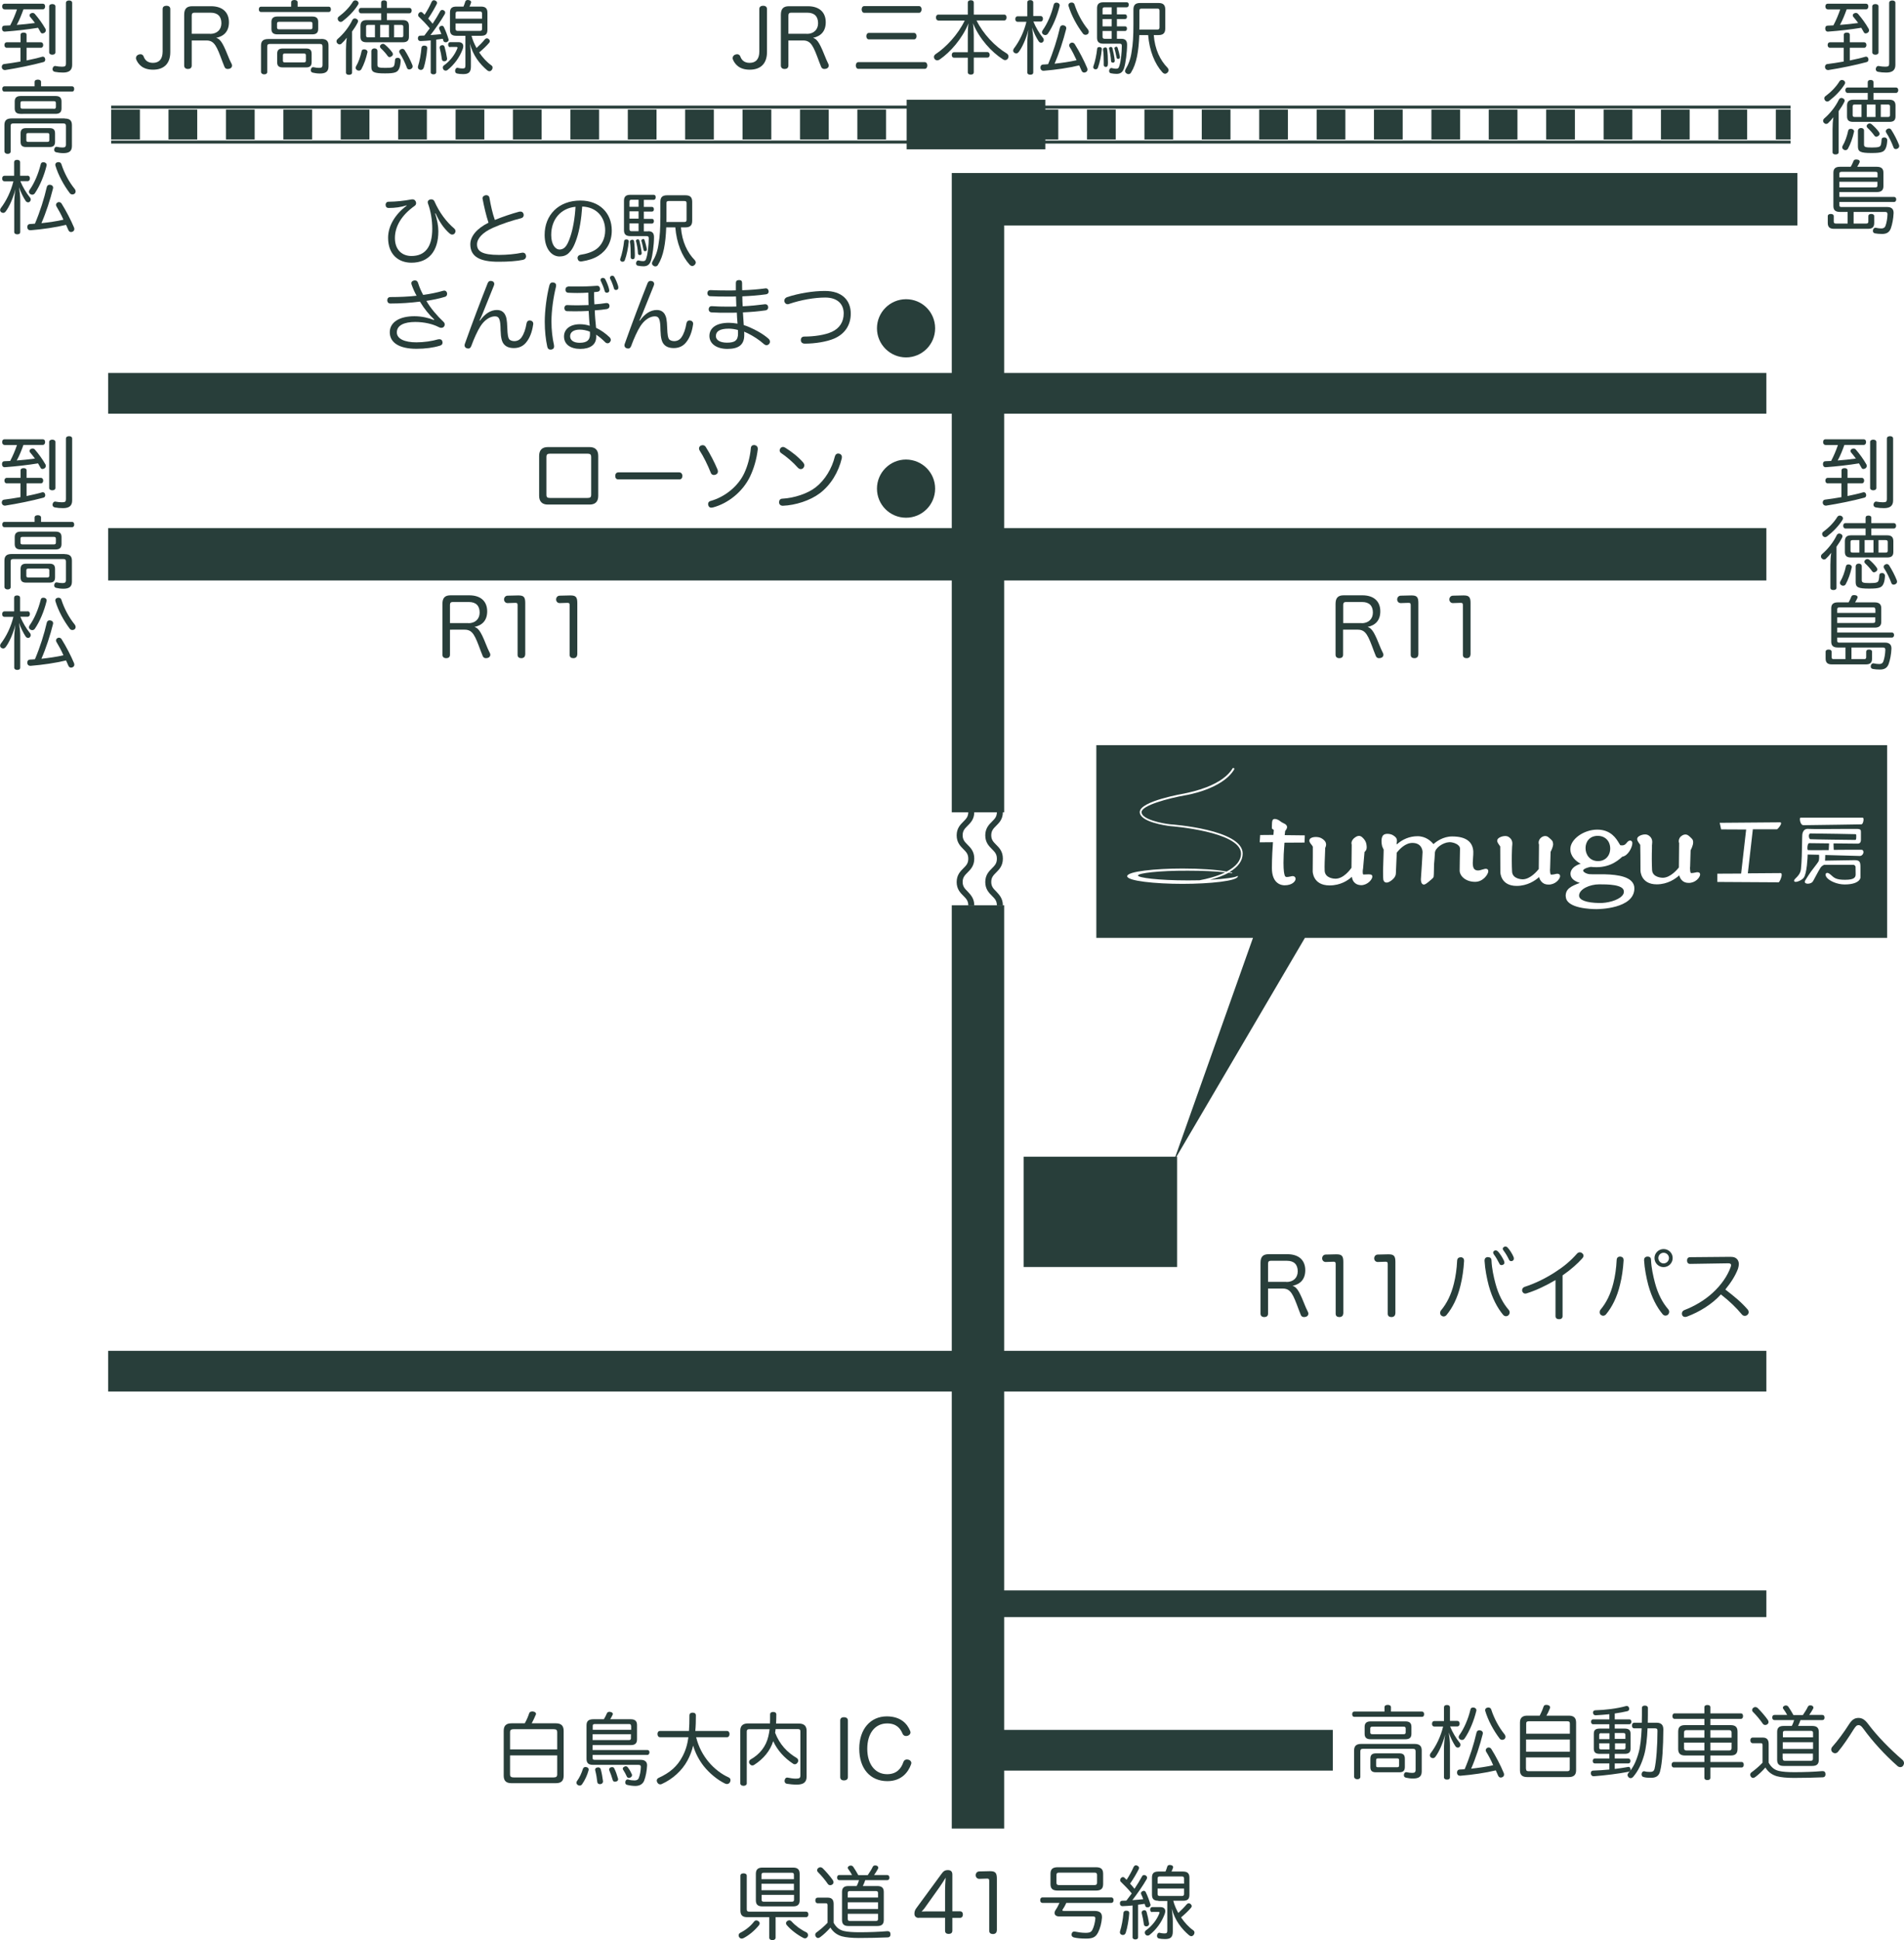 <?xml version="1.0" encoding="utf-8"?>
<!-- Generator: Adobe Illustrator 28.1.0, SVG Export Plug-In . SVG Version: 6.00 Build 0)  -->
<svg version="1.1" id="レイヤー_1" xmlns="http://www.w3.org/2000/svg" xmlns:xlink="http://www.w3.org/1999/xlink" x="0px"
	 y="0px" width="1591px" height="1620.4px" viewBox="0 0 1591 1620.4" style="enable-background:new 0 0 1591 1620.4;"
	 xml:space="preserve">
<style type="text/css">
	.st0{fill:#283E3A;}
</style>
<polygon class="st0" points="1501.9,188.3 1501.9,144.5 839.1,144.5 839.1,144.5 795.3,144.5 795.3,311.5 90.4,311.5 90.4,345.5 
	795.3,345.5 795.3,441.1 90.4,441.1 90.4,484.8 795.3,484.8 795.3,678.4 839.1,678.4 839.1,484.8 1476,484.8 1476,441.1 
	839.1,441.1 839.1,345.5 1476,345.5 1476,311.5 839.1,311.5 839.1,188.3 "/>
<polygon class="st0" points="1476,1162.2 1476,1128.2 839.1,1128.2 839.1,756.1 795.3,756.1 795.3,1128.2 771.1,1128.2 90.4,1128.2 
	90.4,1162.2 771.1,1162.2 795.3,1162.2 795.3,1527.2 839.1,1527.2 839.1,1478.8 1113.7,1478.8 1113.7,1444.8 839.1,1444.8 
	839.1,1350.6 1476,1350.6 1476,1328.3 839.1,1328.3 839.1,1162.2 "/>
<path class="st0" d="M781.4,274.2c0,13.5-10.9,24.3-24.3,24.3c-13.4,0-24.3-10.9-24.3-24.3c0-13.4,10.9-24.3,24.3-24.3
	C770.6,249.9,781.4,260.7,781.4,274.2z"/>
<path class="st0" d="M781.4,408.1c0,13.5-10.9,24.3-24.3,24.3c-13.4,0-24.3-10.8-24.3-24.3c0-13.4,10.9-24.3,24.3-24.3
	C770.6,383.9,781.4,394.7,781.4,408.1z"/>
<path class="st0" d="M1496.2,116.5h-12.3v-25h12.3V116.5z M1459.9,116.5h-24v-25h24V116.5z M1411.9,116.5h-24v-25h24V116.5z
	 M1364,116.5h-24v-25h24V116.5z M1316,116.5h-24v-25h24V116.5z M1268,116.5h-24v-25h24V116.5z M1220.1,116.5h-24v-25h24V116.5z
	 M1172.1,116.5h-24v-25h24V116.5z M1124.2,116.5h-24v-25h24V116.5z M1076.2,116.5h-24v-25h24V116.5z M1028.2,116.5h-24v-25h24V116.5
	z M980.3,116.5h-24v-25h24V116.5z M932.3,116.5h-24v-25h24V116.5z M884.3,116.5h-24v-25h24V116.5z M836.4,116.5h-24v-25h24V116.5z
	 M788.4,116.5h-24v-25h24V116.5z M740.4,116.5h-24v-25h24V116.5z M692.5,116.5h-24v-25h24V116.5z M644.5,116.5h-24v-25h24V116.5z
	 M596.5,116.5h-24v-25h24V116.5z M548.6,116.5h-24v-25h24V116.5z M500.6,116.5h-24v-25h24V116.5z M452.6,116.5h-24v-25h24V116.5z
	 M404.7,116.5h-24v-25h24V116.5z M356.7,116.5h-24v-25h24V116.5z M308.7,116.5h-24v-25h24V116.5z M260.8,116.5h-24v-25h24V116.5z
	 M212.8,116.5h-24v-25h24V116.5z M164.8,116.5h-24v-25h24V116.5z M116.9,116.5h-24v-25h24V116.5z"/>
<rect x="92.9" y="117.4" class="st0" width="1403.3" height="2.5"/>
<g>
	<line class="st0" x1="1496.2" y1="89.5" x2="92.9" y2="89.5"/>
	<rect x="92.9" y="88.2" class="st0" width="1403.3" height="2.5"/>
</g>
<g>
	<rect x="758.9" y="84.6" class="st0" width="113.4" height="38.9"/>
	<path class="st0" d="M873.6,124.7H757.6V83.3h115.9V124.7z M760.1,122.2h110.9V85.8H760.1V122.2z"/>
</g>
<rect x="855.4" y="966.1" class="st0" width="128.2" height="92.1"/>
<path class="st0" d="M838,756.1h-5c0-3.8-1.8-5.6-4.1-7.9c-2.5-2.5-5.6-5.6-5.6-11.5c0-5.9,3.1-9,5.6-11.5c2.3-2.3,4.1-4.1,4.1-7.9
	v-0.2c0-3.8-1.8-5.6-4.1-7.9c-2.5-2.5-5.6-5.6-5.6-11.5c0-5.9,3.1-9,5.6-11.5c2.3-2.3,4.1-4.1,4.1-7.9h5c0,5.9-3.1,8.9-5.6,11.4
	c-2.3,2.3-4.1,4.1-4.1,7.9c0,3.8,1.8,5.6,4.1,7.9c2.5,2.5,5.6,5.6,5.6,11.5v0.2c0,5.9-3.1,9-5.6,11.5c-2.3,2.3-4.1,4.1-4.1,7.9
	c0,3.8,1.8,5.6,4.1,7.9C834.9,747.2,838,750.3,838,756.1z"/>
<path class="st0" d="M814.1,756.1h-5c0-3.8-1.8-5.6-4.1-7.9c-2.5-2.5-5.6-5.6-5.6-11.5c0-5.9,3.1-9,5.6-11.5
	c2.3-2.3,4.1-4.1,4.1-7.9v-0.2c0-3.8-1.8-5.6-4.1-7.9c-2.5-2.5-5.6-5.6-5.6-11.5c0-5.9,3.1-9,5.6-11.5c2.3-2.3,4.1-4.1,4.1-7.9h5
	c0,5.9-3.1,8.9-5.6,11.4c-2.3,2.3-4.1,4.1-4.1,7.9c0,3.8,1.8,5.6,4.1,7.9c2.5,2.5,5.6,5.6,5.6,11.5v0.2c0,5.9-3.1,9-5.6,11.5
	c-2.3,2.3-4.1,4.1-4.1,7.9c0,3.8,1.8,5.6,4.1,7.9C811,747.2,814.1,750.3,814.1,756.1z"/>
<path class="st0" d="M1335.2,719.2c3.9,0,7-1.7,8.8-4.7c2-3.4,2-8.1,0.1-11.5c-1.8-3.1-5-4.9-9-4.9c-7,0-10.2,5.1-10.2,10.1v0
	C1324.8,713.7,1328.4,719.1,1335.2,719.2z"/>
<path class="st0" d="M1512.7,700.9c2.2,0.2,35.6,0.6,37.5,0.6c0.6,0,0.9-0.4,0.9-2.5v-0.6c0-0.9,0-1.4-0.2-1.5
	c-0.1-0.1-0.3-0.2-0.7-0.2l-15-0.3l-22.4-0.3c-1.1,0-1.2,1.4-1.3,1.9C1511.5,699.4,1512,700.8,1512.7,700.9z"/>
<path class="st0" d="M1195.4,731.5c0.3-0.2,0.4-0.4,0.4-0.4C1195.7,731.2,1195.6,731.4,1195.4,731.5z"/>
<path class="st0" d="M916.1,622.4v160.9H1047l-66.3,186.8l109.7-186.8h486.5V622.4H916.1z M1028.1,728.5c0.5,0.1,0.9,0.2,1.4,0.3
	c0.1,0,0.2,0.2,0.2,0.3c0,0.1-0.1,0.2-0.3,0.2c-0.7-0.1-1.5-0.3-2.7-0.4c-4.2,2.3-9.5,4.3-15.6,5.9c12.3-0.7,21-1.9,23-3.2
	c0.1,0,0.2-0.1,0.2,0c0.1,0,0.1,0.1,0.1,0.2c0,4-23.5,6.4-46.3,6.4c-22.7,0-46.2-2.4-46.2-6.4c0-4,23.5-6.4,46.2-6.4
	c14.8,0,28.2,0.9,36.9,2.5c8-4.2,12-9.2,12-15c0-9.5-15.7-15.2-29-18.3c-14.9-3.5-29.6-4.6-29.8-4.6l-0.1,0
	c-4.3-0.5-25.9-3.6-25.7-11.9c0.3-9.1,36.4-15.2,37.9-15.5c0,0,0,0,0,0s0.1,0,0.3-0.1c3.4-0.7,10.2-2.2,17.5-5
	c10.8-4.2,18.2-9.6,21.9-15.8c0.1-0.1,0.2-0.3,0.4-0.3c0.2-0.1,0.5,0,0.6,0.1c0.4,0.2,0.5,0.7,0.3,1.1
	c-9.9,16.7-40.5,21.6-40.8,21.6c-14,2.5-36.4,8.4-36.6,14c-0.2,6.2,17.5,9.6,24.3,10.3c0.6,0,60.3,4.2,60.2,24.4
	c0,6-3.8,11.2-11.1,15.5C1027.7,728.4,1027.9,728.5,1028.1,728.5z M1090.1,703.7c0,0-14.6,0.1-16.8,0.1c-0.6,7.3-0.8,12.8-0.8,16.8
	c0,6.7,0.6,9.5,1.1,10.7c0.5,1.4,1.6,1.4,4.4,0.8c1.1-0.3,2.1-0.5,2.9-0.3c1.1,0.3,1.8,1.2,1.7,2.4c-0.2,2-2.9,5.2-9.2,5.2
	c-2.5,0-10.6-1.1-10.6-14.5c0-8.1,0.6-17.9,0.9-21.5c-2.2,0-11.1,0.1-11.1,0.1l0.4-6.1c0,0,9.1,0,11.1-0.1c0.1-1.3,0.2-3.2,0.3-4.1
	c-0.5-0.4-1.6-1.2-1.6-1.2l0-0.6c0-0.6,0-1.1,0-1.6c0-4.9,0.8-5.3,1.4-5.6c1.6-0.7,4.5,0.6,6,2c0.5,0.4,1.3,0.8,2,1.2
	c1.4,0.6,2.7,1.3,3.1,2.5c0.1,0.3,0.2,0.5,0.2,0.8c0,1.3-1,2.6-1.6,3.3c-0.1,0.6-0.2,1.7-0.2,1.7s-0.1,0.9-0.2,1.8
	c2.4,0,16.8,0.2,16.8,0.2L1090.1,703.7z M1504.6,682.9l24.3,0l27.5,0c0.3,0,0.8,0.2,0.8,1.5c0,1.6-0.7,4.1-1.9,4.1l-18.9,0.3
	l-29.5,0.4c-1.9,0-2.9-3.2-2.9-4.9C1504,683.1,1504.4,682.9,1504.6,682.9z M1146.7,732.5c-0.3,2.4-4.3,6.9-9.5,6.8
	c-2.4-0.1-4.3-0.9-5.7-2.5c-1.2-1.3-1.6-3-1.9-4.5c-3.1,2.9-9.3,7.2-18.6,7.2c-14,0-14.1-11.6-14.1-11.7c0.1-6.5,0.1-19.3,0.1-20.6
	v0c0-0.3-0.8-1.2-1.1-1.7c-1.1-1.3-2.5-3-1.4-4.7c1.5-2.2,6.9-2.1,9.3-0.9c5.9,3.1,4.2,6.8,3.6,8.2c0,0-0.1,0.3-0.1,0.3l0,0v-0.2
	l0,1.5l-0.1,2.8c-0.2,4.8-0.5,10.7-0.3,14.8c0.4,6.4,8.2,6.6,9,6.6c6.9,0,12.4-7.7,13.4-9.1c0-0.8,0.2-19.3,0.2-19.3
	c-0.1-0.4-0.2-0.8-0.2-1.2c0-1.9,1.1-3.6,3-4.9c1.1-0.7,3.5-2.4,6-0.1c3.4,3.1,3.5,5.7,3.7,7.7c0,0,0,0.7,0,0.6c0,0.2,0,0.3,0,0.5
	c0,1.6-1,2.8-1.8,3.5c-0.2,2.7-1.2,13.6-1.2,13.7c-0.2,0.8-0.3,1.9-0.3,2.8c0,1,0.1,1.9,0.4,2.2c0,0.1,0.1,0.1,0.2,0.1l2.9-0.1
	c1.2-0.1,2.1-0.1,3.1,0.1C1146.2,730.5,1146.9,731.2,1146.7,732.5z M1243.6,728c-0.3,2.5-4.4,8.5-11,8.5c-7.8,0-12.8-4.8-12.9-9.3
	l0.1-7.9l0.2-10.5c0-1.2-0.7-2.2-1.4-2.8c-1.7-1.6-4.8-2.7-7.6-2.6c-5.1,0.2-12,4.8-12,9.1l-0.3,4.8l-0.4,4.6l-0.1,5.1
	c-0.1,5.1-0.1,6.1-1.2,6.5l0.2,0l-1,0.9c-4,3.5-5.3,4.4-6.5,4.4c-2.2-0.2-2.4-3.3-2.4-4.4c0.5-7.2,1.4-21.1,1.4-22.8
	c0-0.3-0.1-7.6-8.5-7.6c-5.8,0-10.6,5-13.1,8.2c0,0.7-0.1,3.5-0.1,3.5s-0.6,13.9-0.6,13.8c0,1.7-1,3.6-2.9,5.2
	c-1.3,1.1-3.7,2.9-5.7,2.3c-0.6-0.2-1.6-0.7-1.9-2.4c-0.1-0.7-0.2-3-0.2-5.8c0-0.7,0-1.4,0-2.1l0.4-12.9c0,0,0.1-3.8,0.1-4.2
	c-0.2-0.4-1.1-2.4-1.1-2.4l-0.1-0.2c-0.1-0.3-0.6-2.4-0.6-4.6c0-1.8,0.3-3.7,1.5-4.9c1.6-1.6,5.6-1.3,8,0c2.7,1.6,3.4,3.1,3.4,4.6
	c0,0.5,0,1-0.2,1.5l-0.1,1l0.1,0.4c0,0.1,0,0.2,0,0.3c4.7-4.3,10.8-6.9,17.4-6.9c7.1,0,11.4,4.3,13.3,6.6c2.3-2.1,8.1-6.4,15.6-6.4
	c11.3,0,17.2,4.2,17.7,12.5c0.1,1.6-0.1,3.4-0.2,5.2c-0.5,6.1-0.6,10.3,3.7,10.7c1.2,0.1,2.8-0.3,4.2-0.8c1.4-0.4,2.6-0.8,3.5-0.5
	c0.6,0.1,1.3,0.7,1.3,1.8C1243.6,727.8,1243.6,727.9,1243.6,728z M1303.6,732.1c-0.3,2.3-4,6.8-9.7,6.7c-2.5,0-4.4-0.8-5.8-2.4
	c-1.1-1.2-1.7-2.6-2-3.9c-3.1,2.8-9.6,7.4-18.8,7.4c-13.5,0-13.6-11.4-13.6-11.5c0-6.8-0.1-19.9-0.1-21.2v-0.1c0-0.3-0.7-1.1-1-1.6
	c-0.9-1.3-2.2-3-1.1-4.7c1.2-1.9,6.4-3.5,9-1.9c3.7,2.3,3.3,5.5,3.1,7.5l-0.1,1v0.3c0,0-0.1,2.4-0.1,2.4c-0.2,4.6-0.2,12.9,0.1,17.8
	c0.3,6.4,8.5,6.5,8.8,6.5c6.5,0,12.3-7.1,13.5-8.6c0-0.9,0.2-20.3,0.2-20.4c-0.2-0.5-0.3-1.1-0.3-1.6c0-2,1.1-3.6,2.4-4.5
	c2.2-1.5,4.5-1.4,6.2,0.3l0.4,0.3c2.5,2.2,2.8,2.6,3,4.3c0,0,0.1,0.5,0.1,0.6c0,0.1,0,0.1,0,0.3c0,2-1.5,5.3-2.1,6.3
	c-0.1,1.5-0.4,13.4-0.4,13.5c0,0.5-0.1,1.2-0.1,1.8c0,1.5,0.2,3.2,0.7,3.7c0.1,0.1,0.1,0.1,0.2,0.1c1.3,0,2.3-0.2,3.2-0.4
	c1-0.3,2-0.5,3-0.2C1303.1,730.1,1303.8,730.9,1303.6,732.1z M1334,759.3c-4.2,0-25.1-0.5-25.6-10.4c0-0.2-0.1-0.4-0.1-0.6
	c0-5.9,4.3-8.1,11.8-10.9c-5.8-1.8-7.5-4.6-7.7-6.9c0-0.2-0.1-0.4-0.1-0.6c0-3.8,3.2-6.9,8.5-8.5c-4.1-2.2-8.6-6.2-8.6-12.3
	c0-8.2,11.2-16.2,22.5-16.2c11.5,0,16,7.7,18.2,11.4c0.4,0.6,0.8,1.3,1,1.6c3.2,0.6,4.3-0.7,5.4-2c0.7-0.9,1.5-1.8,2.8-1.9
	c0.9,0,1.9,0.6,1.9,2.2c0,0,0,0.1,0,0.1c0,3.2-3.5,10.5-8.4,11.2c-4.8,4.5-12.6,10.1-26.4,8.5c-5,1-6.3,2.4-6.3,3.1
	c0,1.1,2.5,2.7,5.2,3c1,0.1,3,0.1,5.3,0.1c8.9-0.1,23.8-0.2,29.7,5.6c1.7,1.7,2.6,3.7,2.6,6.1C1365.7,759.2,1335.3,759.3,1334,759.3
	z M1420.6,730.7c-0.3,2.4-4,6.8-9.6,6.7c-2.4,0-4.4-0.8-5.8-2.4c-1.1-1.2-1.7-2.7-2-3.9c-3.1,2.8-9.6,7.5-18.8,7.5
	c-13.5,0-13.6-11.4-13.6-11.5c0-6.8-0.1-19.9-0.2-21.3v0c0-0.3-0.6-1.1-1-1.6c-0.9-1.3-2.2-3-1.2-4.7c1.2-1.9,6.4-3.6,9-1.9
	c3.7,2.3,3.3,5.5,3.1,7.4l-0.1,1.1l0,0.3c0,0,0,2.4,0,2.3c-0.2,4.6-0.2,13,0.1,17.9c0.3,6.4,8.5,6.5,8.9,6.5
	c6.5,0,12.3-7.1,13.5-8.6c0-0.9,0.2-20.3,0.2-20.3c-0.2-0.5-0.3-1.1-0.3-1.6c0-2.1,1.1-3.7,2.4-4.5c2.2-1.6,4.5-1.5,6.2,0.2l0.4,0.3
	c2.5,2.3,2.8,2.6,3,4.3c0,0,0,0.6,0,0.6c0,0.1,0,0.2,0,0.3c0,2-1.5,5.3-2.1,6.3c0,1.5-0.4,13.3-0.4,13.5c-0.1,0.5-0.1,1.2-0.1,1.8
	c0,1.5,0.2,3.1,0.7,3.7c0,0.1,0.1,0.1,0.1,0.1c1.3,0,2.4-0.2,3.3-0.4c1-0.2,1.9-0.5,3-0.2C1420.1,728.7,1420.8,729.5,1420.6,730.7z
	 M1486.2,736.9l-51.2-0.3v-6.9c0,0,19.6-0.1,19.9-0.1c0-0.3,4.2-36.4,4.2-36.8c-0.4,0-20.9-0.1-20.9-0.1l-1.2-5.5h0.2l50.2-0.4
	c0.6,0,0.9,0.3,0.9,0.8c0,1.5-2.8,5-3.5,5c0,0-19.7,0-20.1,0c0,0.3-4.2,36.4-4.2,36.8c0.4,0,27.3-0.2,27.3-0.2c0.4,0,1,0.2,1,1.3
	C1488.9,732.7,1486.9,736.9,1486.2,736.9z M1554.1,714.9c-1.9,0-20.7-0.6-28.9-0.8c0,0.3-0.1,4.3-0.2,4.7c0.4,0,24.8-0.4,24.8-0.4
	c1.8,0,3,0.3,3.7,1c1.1,1.1,1.1,2.9,1.1,5.5v0.6l0,7.4c0,0.3-0.1,1.3-1.3,2.5c-1.5,1.5-4.7,3.3-11.9,3.3c-6.2,0-12.4-2.8-14.8-5.6
	c-1.3-1.5-1.4-3.1-0.7-3.7c0.6-0.6,1.8-0.6,3.4,0.8l0.6,0.5c2.8,2.6,4.5,4.1,11.9,4.1c8.1,0,8.8-2.3,8.8-4.7c0,0-0.1-5.8-0.1-6.4v0
	c0,0-0.6-1.4-1.8-1.4h-24.5c0,0-1.9,0.8-2.9,2.3c-1.2,1.9-2.6,4.5-3.9,6.9c-1.2,2.3-2.3,4.4-2.9,5.1c-1.2,1.4-4.6,2-5.9,0.9
	c-0.2-0.2-0.5-0.5-0.5-1c0-0.4,0.1-0.8,0.5-1.4l1.2-1.9c0.9-1.5,2.1-3.3,3.5-5.3l1.6-2.1c2.2-2.9,4.8-6.2,4.9-6.9c0.2-1,0.3-2,0.3-3
	c0-0.7-0.1-1.4-0.1-2c-0.3,0-9.2-0.2-9.5-0.2c0,1.6-0.6,16.3-3.4,19.5c-1.8,2.1-5.5,3.6-7.1,3.3c-0.5-0.1-0.7-0.4-0.8-0.6
	c-0.2-0.4,0.1-1.2,1-2.1l0.7-0.7c1.3-1.3,3.6-3.5,4-7.3c0.7-6.8,0.8-15,0.9-20.9c0.1-4.6,0.1-7.9,0.4-8.9c0.8-2.8,2.4-4,5.3-3.7
	c2.4,0.2,22.6,0.1,33.5,0l6.1,0c1.9,0,2.9,0.2,3.4,0.7c0.5,0.5,0.5,1.2,0.5,2.1v6.2c0,2.2-0.9,3.3-2.7,3.3c0,0-19.8-0.2-20.2-0.2
	c0,0.3,0.1,5.2,0.2,5.4c0.3,0,13.6-0.1,13.6-0.1l9.2,0c0.7,0,1.2,0.1,1.5,0.5c0.3,0.3,0.5,0.7,0.5,1.2
	C1557.3,713.1,1555.8,714.9,1554.1,714.9z"/>
<path class="st0" d="M1511.8,704.2c-0.9,0-1.4,1.7-1.5,3.3c-0.1,1.5,0.1,2.4,0.5,2.5c0.4,0.1,6.3,0.1,17.3,0c0-0.3,0.3-5.3,0.3-5.6
	C1521.2,704.3,1512.8,704.2,1511.8,704.2z"/>
<path class="st0" d="M1336.3,738.6c-7.9,0-16.8,4-16.8,9.4c0,3.8,6.1,6,17,6.2c6.4,0.1,15.1-2,18.8-5.9c1.2-1.2,1.8-2.6,1.6-4
	C1356.5,738.6,1342.9,738.6,1336.3,738.6z"/>
<path class="st0" d="M950.9,731.2c0,1.9,17.1,4.1,41.8,4.1c3.4,0,6.7-0.1,9.6-0.1c5.9-1.1,14.3-3.1,21.5-6.6
	c-7.8-0.9-19.1-1.4-31.2-1.4C968.1,727.1,950.9,729.3,950.9,731.2z"/>
<polygon class="st0" points="1373.3,705.6 1373.3,705.6 1373.3,705.6 "/>
<g>
	<path class="st0" d="M1093.1,1096.1c0.1,0.4,0.2,0.7,0.2,1.1c0,1.3-0.9,2.3-2.2,2.6c-0.5,0.1-1,0.2-1.5,0.2c-1.1,0-2.1-0.5-2.6-1.7
		l-1.7-4.3c-4.8-13-6.7-17.8-13.4-17.8h-12.3v21c0,1.9-1.3,2.8-3.1,2.8c-1.9,0-3.2-0.9-3.2-2.9v-42.4c0-5.1,2.1-7.2,6.8-7.2h15.6
		c9.7,0,15,5.1,15,13.4c0,7.7-4.3,11.7-10.6,13c4,1.2,6.1,5.7,11.1,18.2L1093.1,1096.1z M1075,1070.7c5.7,0,9.4-3.5,9.4-8.9
		c0-5.7-3.1-8.8-9-8.8h-13.6c-1.4,0-2.2,0.7-2.2,2.3v15.3H1075z"/>
	<path class="st0" d="M1122.4,1097.1c0,1.9-1.4,2.9-3.2,2.9c-1.9,0-3.1-0.9-3.1-2.8v-41.4c0-1.5-0.3-2-1.7-2c-0.1,0-0.2,0-0.3,0
		l-6.3,0.2c-0.1,0-0.1,0-0.1,0c-1.7,0-2.9-1.4-2.9-3c0-1.7,1.1-3.1,2.9-3.2l8.6-0.2c0.2,0,0.4,0,0.6,0c4.4,0,5.6,1.5,5.6,6.3V1097.1
		z"/>
	<path class="st0" d="M1165.9,1097.1c0,1.9-1.4,2.9-3.2,2.9c-1.9,0-3.1-0.9-3.1-2.8v-41.4c0-1.5-0.3-2-1.7-2c-0.1,0-0.2,0-0.3,0
		l-6.3,0.2c-0.1,0-0.1,0-0.1,0c-1.7,0-2.9-1.4-2.9-3c0-1.7,1.1-3.1,2.9-3.2l8.6-0.2c0.2,0,0.4,0,0.6,0c4.4,0,5.6,1.5,5.6,6.3V1097.1
		z"/>
	<path class="st0" d="M1220.5,1050c2,0.1,2.9,1.3,2.9,2.9v0.2c-0.4,7.1-1.5,14.6-3,20.5c-2.5,10.6-6.8,18.8-11.6,24.6
		c-0.7,0.9-1.6,1.3-2.5,1.3c-0.7,0-1.4-0.3-2-0.8s-0.9-1.3-0.9-2.2c0-0.8,0.3-1.7,0.9-2.3c4.5-5.4,8.3-12.7,10.6-22.2
		c1.4-5.5,2.4-12.4,2.7-19.1c0.1-1.8,1.1-2.8,2.9-2.8H1220.5z M1243.4,1050c2,0,2.9,1,2.9,2.8c0.3,6.6,1.8,13.5,3.3,19.1
		c2.5,9.4,6.3,16.5,11,22c0.6,0.7,0.9,1.4,0.9,2.2c0,0.9-0.4,1.9-1.2,2.5c-0.5,0.5-1.2,0.7-1.9,0.7c-0.9,0-1.7-0.4-2.4-1.2
		c-4.9-5.9-9.1-13.9-12-24.4c-1.6-6.1-3.1-13.7-3.5-20.7c0-0.1,0-0.2,0-0.3c0-1.5,0.9-2.7,2.7-2.8H1243.4z M1249.8,1044.3
		c0.7,0,1.3,0.4,1.9,0.9c1.8,1.9,4,5.5,5.1,7.9c0.2,0.5,0.3,1,0.3,1.6c0,1.2-1.3,1.9-2.4,1.9c-0.9,0-1.5-0.4-1.8-1.2
		c-1.3-2.6-2.9-5.5-4.6-7.7c-0.5-0.7-0.6-1.1-0.6-1.6C1247.7,1045.1,1248.7,1044.3,1249.8,1044.3z M1257.9,1041.1
		c0.7,0,1.4,0.3,1.9,0.9c1.8,1.9,3.9,5.3,4.9,7.7c0.2,0.5,0.3,0.9,0.3,1.7c0,1-1,1.9-2.2,1.9c-1,0-1.5-0.5-1.9-1.3
		c-1.3-2.7-2.8-5.3-4.5-7.5c-0.5-0.7-0.7-1.1-0.7-1.7C1255.9,1041.7,1257.1,1041.1,1257.9,1041.1z"/>
	<path class="st0" d="M1305.7,1099.3c0,1.7-1.3,2.5-2.9,2.5c-1.7,0-3-0.8-3-2.6v-30.1c-8,4.7-16.2,8.6-23.8,11
		c-0.5,0.2-1,0.3-1.5,0.3c-1.1,0-1.9-0.6-2.5-1.9c-0.1-0.3-0.1-0.7-0.1-1c0-1.1,0.7-2.2,2-2.7c7.8-2.5,16.8-6.6,25.7-12.4
		c7.3-4.7,12.8-9.3,18.2-15.4c0.6-0.7,1.5-1.1,2.3-1.1c0.7,0,1.3,0.2,1.9,0.7c0.8,0.6,1.2,1.4,1.2,2.2c0,0.6-0.3,1.2-0.7,1.8
		c-4.1,4.7-10,9.9-16.8,14.6V1099.3z"/>
	<path class="st0" d="M1353.8,1049.5c2,0.1,2.9,1.3,2.9,2.9v0.2c-0.4,7.1-1.5,14.6-3,20.4c-2.5,10.6-6.8,18.8-11.6,24.6
		c-0.7,0.9-1.6,1.3-2.5,1.3c-0.7,0-1.4-0.3-2-0.8c-0.6-0.5-0.9-1.3-0.9-2.2c0-0.8,0.3-1.7,0.9-2.3c4.5-5.4,8.3-12.7,10.6-22.2
		c1.4-5.5,2.4-12.4,2.7-19.1c0.1-1.8,1.1-2.8,2.9-2.8H1353.8z M1376.7,1049.5c2,0,2.9,1,2.9,2.8c0.3,6.6,1.8,13.5,3.3,19.1
		c2.5,9.4,6.3,16.5,11,22c0.6,0.7,0.9,1.4,0.9,2.2c0,0.9-0.4,1.9-1.2,2.5c-0.5,0.5-1.2,0.7-1.9,0.7c-0.9,0-1.7-0.4-2.4-1.2
		c-4.9-5.9-9.1-13.9-12-24.4c-1.6-6.1-3.1-13.7-3.5-20.6c0-0.1,0-0.2,0-0.3c0-1.5,0.9-2.7,2.7-2.8H1376.7z M1397.7,1050.7
		c0,4.2-3.4,7.6-7.6,7.6c-4.1,0-7.6-3.3-7.6-7.6c0-4.1,3.4-7.5,7.6-7.5C1394.3,1043.2,1397.7,1046.5,1397.7,1050.7z M1385.7,1050.7
		c0,2.4,2,4.5,4.4,4.5c2.5,0,4.5-2.1,4.5-4.5s-2-4.4-4.5-4.4C1387.7,1046.3,1385.7,1048.3,1385.7,1050.7z"/>
	<path class="st0" d="M1412.2,1055.6c-1.6,0-2.5-1.1-2.5-2.9c0-1.6,0.9-2.7,2.5-2.7l34-0.3c2.9,0,4.7,0.9,5.9,2.7
		c0.5,0.9,0.9,2,0.9,3.3c0,1.1-0.3,2.5-0.7,3.9c-2.2,5.9-5.9,11.6-10.6,17.4c7.5,5.8,13,10.2,18.6,16.6c0.6,0.7,0.9,1.5,0.9,2.3
		s-0.3,1.5-0.9,2.1c-0.6,0.7-1.5,1-2.3,1c-0.9,0-1.7-0.3-2.4-1.1c-5-6-10.2-11-17.6-16.8c-7.4,8.2-17.9,14.6-28.3,18.5
		c-0.5,0.2-1.1,0.3-1.6,0.3c-1.1,0-2.1-0.5-2.5-1.7c-0.1-0.3-0.2-0.7-0.2-1.1c0-1.2,0.7-2.4,2-2.9c8.1-3.1,16.6-7.9,23.7-14.4
		c7-6.4,12.5-14.2,15.1-21.7c0.2-0.6,0.3-1.1,0.3-1.5c0-1-0.7-1.5-2.4-1.5L1412.2,1055.6z"/>
</g>
<g>
	<path class="st0" d="M1155.8,545.8c0.1,0.4,0.2,0.7,0.2,1.1c0,1.3-0.9,2.3-2.2,2.6c-0.5,0.1-1,0.2-1.5,0.2c-1.1,0-2.1-0.5-2.6-1.7
		l-1.7-4.3c-4.8-13-6.7-17.8-13.4-17.8h-12.3v21c0,1.9-1.3,2.8-3.1,2.8c-1.9,0-3.2-0.9-3.2-2.9v-42.4c0-5.1,2.1-7.2,6.8-7.2h15.6
		c9.7,0,15,5.1,15,13.4c0,7.7-4.3,11.7-10.6,13c4,1.2,6.1,5.7,11.1,18.2L1155.8,545.8z M1137.8,520.5c5.7,0,9.4-3.5,9.4-8.9
		c0-5.7-3.1-8.8-9-8.8h-13.6c-1.4,0-2.2,0.7-2.2,2.3v15.3H1137.8z"/>
	<path class="st0" d="M1185.1,546.8c0,1.9-1.4,2.9-3.2,2.9c-1.9,0-3.1-0.9-3.1-2.8v-41.4c0-1.5-0.3-2-1.7-2c-0.1,0-0.2,0-0.3,0
		l-6.3,0.2c-0.1,0-0.1,0-0.1,0c-1.7,0-2.9-1.4-2.9-3c0-1.7,1.1-3.1,2.9-3.2l8.6-0.2c0.2,0,0.4,0,0.6,0c4.4,0,5.6,1.5,5.6,6.3V546.8z
		"/>
	<path class="st0" d="M1228.7,546.8c0,1.9-1.4,2.9-3.2,2.9c-1.9,0-3.1-0.9-3.1-2.8v-41.4c0-1.5-0.3-2-1.7-2c-0.1,0-0.2,0-0.3,0
		l-6.3,0.2c-0.1,0-0.1,0-0.1,0c-1.7,0-2.9-1.4-2.9-3c0-1.7,1.1-3.1,2.9-3.2l8.6-0.2c0.2,0,0.4,0,0.6,0c4.4,0,5.6,1.5,5.6,6.3V546.8z
		"/>
</g>
<g>
	<path class="st0" d="M409.5,545.8c0.1,0.4,0.2,0.7,0.2,1.1c0,1.3-0.9,2.3-2.2,2.6c-0.5,0.1-1,0.2-1.5,0.2c-1.1,0-2.1-0.5-2.6-1.7
		l-1.7-4.3c-4.8-13-6.7-17.8-13.4-17.8H376v21c0,1.9-1.3,2.8-3.1,2.8c-1.9,0-3.2-0.9-3.2-2.9v-42.4c0-5.1,2.1-7.2,6.8-7.2h15.6
		c9.7,0,15,5.1,15,13.4c0,7.7-4.3,11.7-10.6,13c4,1.2,6.1,5.7,11.1,18.2L409.5,545.8z M391.4,520.5c5.7,0,9.4-3.5,9.4-8.9
		c0-5.7-3.1-8.8-9-8.8h-13.6c-1.4,0-2.2,0.7-2.2,2.3v15.3H391.4z"/>
	<path class="st0" d="M438.8,546.8c0,1.9-1.4,2.9-3.2,2.9c-1.9,0-3.1-0.9-3.1-2.8v-41.4c0-1.5-0.3-2-1.7-2c-0.1,0-0.2,0-0.3,0
		l-6.3,0.2c-0.1,0-0.1,0-0.1,0c-1.7,0-2.9-1.4-2.9-3c0-1.7,1.1-3.1,2.9-3.2l8.6-0.2c0.2,0,0.4,0,0.6,0c4.4,0,5.6,1.5,5.6,6.3V546.8z
		"/>
	<path class="st0" d="M482.3,546.8c0,1.9-1.4,2.9-3.2,2.9c-1.9,0-3.1-0.9-3.1-2.8v-41.4c0-1.5-0.3-2-1.7-2c-0.1,0-0.2,0-0.3,0
		l-6.3,0.2c-0.1,0-0.1,0-0.1,0c-1.7,0-2.9-1.4-2.9-3c0-1.7,1.1-3.1,2.9-3.2l8.6-0.2c0.2,0,0.4,0,0.6,0c4.4,0,5.6,1.5,5.6,6.3V546.8z
		"/>
</g>
<g>
	<path class="st0" d="M1188.3,1429.5c1.1,0,1.7,0.9,1.7,2.2c0,1.3-0.6,2.2-1.7,2.2h-56.7c-1.1,0-1.7-0.9-1.7-2.2
		c0-1.3,0.6-2.2,1.7-2.2h25.3v-3.7c0-1.2,1.1-1.9,2.7-1.9c1.6,0,2.7,0.7,2.7,1.9v3.7H1188.3z M1181.9,1456.5c4.3,0,6.1,1.7,6.1,5.5
		v17.5c0,4.3-2.4,5.9-7.2,5.9c-2.3,0-4.3-0.3-6-0.7c-1.1-0.3-1.7-0.9-1.7-2c0-0.3,0.1-0.5,0.1-0.9c0.3-1.1,1-1.7,1.8-1.7
		c0.2,0,0.5,0.1,0.7,0.1c1.3,0.3,2.9,0.5,4.3,0.5c2.1,0,2.9-0.5,2.9-2.6v-15.4c0-1.6-0.7-2.1-2.3-2.1h-41.6c-1.6,0-2.3,0.5-2.3,2.1
		v21.4c0,1.2-1,1.9-2.5,1.9c-1.5,0-2.5-0.7-2.7-1.9V1462c0-3.9,1.9-5.5,6.1-5.5H1181.9z M1174.4,1437.7c3.3,0,5,1.3,5,4.5v5.9
		c0,3.2-1.7,4.5-5,4.5h-29.1c-3.3,0-5-1.3-5-4.5v-5.9c0-3.1,1.7-4.5,5-4.5H1174.4z M1172.7,1448.4c1.3,0,1.9-0.3,1.9-1.5v-3.3
		c0-1.2-0.6-1.5-1.9-1.5h-25.8c-1.3,0-1.9,0.3-1.9,1.5v3.3c0,1.2,0.6,1.5,1.9,1.5H1172.7z M1149.8,1480.2c-3.2,0-4.7-1.1-4.7-4.4
		v-6.9c0-3.3,1.5-4.5,4.7-4.5h19.4c3.3,0,4.7,1.2,4.7,4.5v6.9c0,3.2-1.5,4.4-4.6,4.4H1149.8z M1167.4,1476c1.1,0,1.7-0.3,1.7-1.4
		v-4.5c0-1.2-0.5-1.5-1.7-1.5h-15.8c-1.2,0-1.7,0.3-1.7,1.5v4.5c0,1.1,0.5,1.4,1.6,1.4H1167.4z"/>
	<path class="st0" d="M1217.8,1437.3c1.2,0,1.9,1,1.9,2.3c0,1.3-0.7,2.3-1.9,2.3h-6.1c1.9,4.7,4.9,9.8,8,13.6
		c0.5,0.5,0.7,1.2,0.7,1.8s-0.2,1.1-0.7,1.6c-0.4,0.5-0.9,0.7-1.5,0.7c-0.7,0-1.5-0.4-2-1.1c-1.9-2.8-4.3-7.5-5.6-11.6
		c0.6,3.7,1,7.6,1,10.8v26.7c0,1.3-0.9,1.9-2.5,1.9c-1.5,0-2.5-0.7-2.5-1.9v-23.8c0-3.1,0.3-7.9,1-12c-2,7.6-5.1,14.6-8.2,18.7
		c-0.6,0.7-1.3,1.1-2,1.1c-0.5,0-1.1-0.2-1.6-0.5c-0.7-0.5-1-1.2-1-1.9c0-0.5,0.2-1,0.5-1.5c4.9-6.4,8.6-14.3,10.6-22.5h-7.4
		c-1.2,0-1.9-0.9-1.9-2.3c0-1.3,0.7-2.3,1.9-2.3h8.1V1426c0-1.3,0.9-2,2.5-2c1.5,0,2.5,0.7,2.5,2v11.3H1217.8z M1241.9,1463.1
		c-0.3-0.5-0.4-0.9-0.4-1.3c0-0.8,0.5-1.6,1.3-2c0.4-0.3,0.8-0.3,1.2-0.3c0.9,0,1.7,0.5,2.2,1.3c3.8,6.1,7.7,13.6,10.3,19.9
		c0.2,0.5,0.3,0.9,0.3,1.4c0,1-0.5,1.8-1.5,2.2c-0.4,0.2-0.9,0.3-1.2,0.3c-1,0-1.8-0.5-2.3-1.7c-0.6-1.4-1.2-2.8-1.9-4.3
		c-8.6,2.1-19.6,3.7-29.6,4.5c-0.1,0-0.2,0-0.3,0c-1.3,0-2.3-0.7-2.5-2.3c0-0.1,0-0.3,0-0.4c0-1.6,0.9-2.4,2.1-2.5
		c1.4-0.1,2.9-0.1,4.3-0.3c4.2-9.9,7.8-21.3,9.8-30.2c0.3-1.7,1.3-2.3,2.5-2.3c0.2,0,0.5,0,0.7,0.1c1.3,0.2,2.2,1.1,2.2,2.3
		c0,0.2,0,0.4-0.1,0.7c-2.3,9.2-5.9,20.4-9.7,29c6.1-0.7,12.3-1.5,18.4-2.9C1246,1470.2,1243.9,1466.3,1241.9,1463.1z
		 M1230.9,1426.1c0.3,0,0.5,0.1,0.9,0.1c1.1,0.3,1.9,1.1,1.9,2.1c0,0.3-0.1,0.5-0.1,0.7c-2,8.2-5.5,16.7-9.7,22.9
		c-0.6,0.9-1.4,1.3-2.3,1.3c-0.5,0-1.1-0.2-1.6-0.5c-0.7-0.5-1.1-1.2-1.1-1.9c0-0.6,0.2-1.2,0.6-1.7c4-5.6,7.4-13.6,9.2-21.2
		C1228.9,1426.7,1229.7,1426.1,1230.9,1426.1z M1241,1428.3c0-1,0.7-1.9,1.9-2.1c0.3,0,0.5-0.1,0.8-0.1c1.1,0,2.1,0.6,2.4,1.7
		c2.4,7.4,6.3,14.8,11.2,20.8c0.4,0.5,0.7,1.3,0.7,1.9c0,0.7-0.3,1.5-0.8,1.9c-0.6,0.5-1.3,0.7-1.9,0.7c-0.9,0-1.7-0.4-2.2-1.1
		c-5-6.6-9.6-15-12-23C1241,1428.8,1241,1428.5,1241,1428.3z"/>
	<path class="st0" d="M1310.9,1432.9c4,0,6.1,1.7,6.1,5.7v40c0,3.9-2.1,5.6-6.1,5.6h-34.7c-4.1,0-6.1-1.7-6.1-5.6v-40
		c0-3.9,2.1-5.7,6.1-5.7h10.4c1.1-2.2,2.2-4.5,3.2-7.5c0.3-1,1.1-1.5,2.2-1.5c0.4,0,0.8,0.1,1.2,0.1c1.2,0.3,2.1,0.9,2.1,1.9
		c0,0.3-0.1,0.6-0.2,0.9c-0.9,2.3-1.8,4.3-2.9,6.1H1310.9z M1311.8,1448v-8.5c0-1.5-0.7-1.9-2.1-1.9h-32.2c-1.5,0-2.2,0.5-2.2,1.9
		v8.5H1311.8z M1311.8,1463v-10.2h-36.6v10.2H1311.8z M1275.2,1477.4c0,1.5,0.7,1.9,2.2,1.9h32.2c1.5,0,2.1-0.5,2.1-1.9v-9.6h-36.6
		V1477.4z"/>
	<path class="st0" d="M1349.4,1477.4c3.9-0.5,7.6-1,10.8-1.6c0.2-0.1,0.4-0.1,0.6-0.1c0.9,0,1.5,0.6,1.6,1.7
		c0.1,0.1,0.1,0.3,0.1,0.5c0,1.1-0.7,1.7-1.8,1.9c-8.3,1.6-19.4,3-28.8,3.7c-0.1,0-0.2,0-0.3,0c-1.3,0-2.1-0.8-2.3-2.3
		c0-0.1,0-0.2,0-0.3c0-1.3,0.8-2.1,1.9-2.1c4.3-0.1,9-0.5,13.6-0.9v-5.1h-12.2c-1.1,0-1.7-0.9-1.7-2.1c0-1.1,0.7-2,1.7-2h12.2v-3.9
		h-8c-3.5,0-5-1.2-5-4.3V1448c0-3.1,1.5-4.3,5-4.3h8v-3.6h-13.6c-1.1,0-1.7-0.9-1.7-2.1s0.6-2,1.7-2h13.6v-4.3
		c-4,0.4-7.9,0.7-11.5,0.9c-0.1,0-0.1,0-0.1,0c-1.1,0-2-0.8-2.1-2.2c0-0.1,0-0.1,0-0.1c0-1.1,0.8-1.9,2-1.9
		c8.2-0.2,18.2-1.4,25.6-3.5c0.2-0.1,0.4-0.1,0.6-0.1c1,0,1.7,0.7,2,1.7c0.1,0.3,0.1,0.5,0.1,0.7c0,1.1-0.7,1.8-1.7,2
		c-3.1,0.7-6.7,1.4-10.4,1.9v4.9h12.2c1.1,0,1.7,0.8,1.7,2s-0.7,2.1-1.7,2.1h-12.2v3.6h8.2c3.5,0,5,1.2,5,4.3v12.5
		c0,3.1-1.5,4.3-5,4.3h-8.2v3.9h11.4c1.1,0,1.7,0.9,1.7,2c0,1.2-0.6,2.1-1.7,2.1h-11.4V1477.4z M1338,1447.5c-1.1,0-1.7,0.4-1.7,1.5
		v3.5h8.6v-4.9H1338z M1336.3,1456v3.7c0,1.1,0.5,1.4,1.7,1.4h6.9v-5.1H1336.3z M1358.2,1452.4v-3.5c0-1.1-0.5-1.5-1.7-1.5h-7.2v4.9
		H1358.2z M1356.6,1461.1c1.1,0,1.7-0.3,1.7-1.4v-3.7h-8.8v5.1H1356.6z M1371.9,1438.8c0.1-3.9,0.1-8,0.1-12.4
		c0-1.2,0.9-1.9,2.5-1.9c1.5,0,2.5,0.7,2.5,1.9c0,3.9,0,8.2-0.1,12.4h7.2c3.9,0,5.8,1.7,5.8,5.6c-0.1,14.5-0.8,27.7-2.7,34.9
		c-0.9,3.9-3.4,5.5-7.5,5.5c-2.5,0-4.7-0.1-6.5-0.7c-0.9-0.2-1.5-1.1-1.5-2.2c0-0.2,0.1-0.5,0.1-0.7c0.3-1.2,1.1-1.9,2-1.9
		c0.1,0,0.3,0,0.5,0.1c1.3,0.4,3,0.5,4.5,0.5c2.1,0,3.2-0.7,3.7-2.4c1.5-6.1,2.5-19.6,2.5-32.1c0-1.5-0.7-1.9-2-1.9h-6.3
		c-0.3,8.4-1.2,16.6-2.9,22.5c-2.1,7.2-4.9,13.1-9.1,18c-0.6,0.7-1.4,1.1-2.1,1.1c-0.6,0-1.2-0.2-1.7-0.7c-0.5-0.5-0.9-1.2-0.9-1.9
		c0-0.7,0.3-1.3,0.8-1.9c3.9-4.1,6.5-9.8,8.4-16.6c1.5-5.1,2.2-12.2,2.6-20.5h-6.3c-1.1,0-1.8-0.9-1.8-2.3c0-1.4,0.7-2.4,1.8-2.4
		H1371.9z"/>
	<path class="st0" d="M1399.3,1435.6c-1.2,0-1.8-1-1.8-2.3c0-1.3,0.6-2.3,1.8-2.3h24.9v-5.1c0-1.3,1.1-1.9,2.5-1.9
		c1.5,0,2.5,0.6,2.5,1.9v5.1h25.5c1.2,0,1.8,0.9,1.8,2.3c0,1.3-0.6,2.3-1.8,2.3h-25.5v5.2h16.8c4.1,0,5.9,1.6,5.9,5.5v14.4
		c0,3.8-1.7,5.5-5.9,5.5h-16.8v5.4h26.1c1.2,0,1.8,0.9,1.8,2.3c0,1.3-0.6,2.3-1.8,2.3h-26.1v8.6c0,1.3-1,1.9-2.5,1.9
		c-1.4,0-2.5-0.6-2.5-1.9v-8.6h-25.6c-1.1,0-1.8-1-1.8-2.3c0-1.3,0.7-2.3,1.8-2.3h25.6v-5.4h-16c-4.1,0-5.9-1.7-5.9-5.5v-14.4
		c0-3.9,1.7-5.5,5.9-5.5h16v-5.2H1399.3z M1424.2,1445h-14.8c-1.4,0-2.2,0.5-2.2,2v4.3h17V1445z M1407.2,1455.4v4.6
		c0,1.5,0.8,2,2.2,2h14.8v-6.6H1407.2z M1446.9,1451.3v-4.3c0-1.5-0.8-2-2.2-2h-15.5v6.3H1446.9z M1429.2,1462h15.5
		c1.4,0,2.2-0.5,2.2-2v-4.6h-17.7V1462z"/>
	<path class="st0" d="M1472.8,1457.5c0-1.3-0.4-1.6-1.6-1.6h-6.7c-1.1,0-1.9-0.9-1.9-2.4c0-1.5,0.8-2.3,2-2.3h8.4
		c3.4,0,4.9,1.8,4.9,5.3v15.7c2.3,4.1,5.1,6.1,8.7,6.9c3.1,0.7,7.4,1,12.8,1c8.2,0,16.5-0.3,23.3-0.9c0.1,0,0.3,0,0.3,0
		c1.6,0,2.3,0.9,2.4,2.5c0,0.1,0,0.1,0,0.2c0,1.5-0.8,2.5-2.5,2.5c-6.8,0.3-15.9,0.5-23.9,0.5c-5.9,0-11-0.5-14.2-1.4
		c-3.9-1.1-7.4-3.5-9.6-7.3c-2.8,3.2-5.7,5.9-8.4,7.9c-0.7,0.5-1.3,0.8-1.9,0.8c-0.7,0-1.3-0.3-1.8-1c-0.4-0.5-0.6-1.1-0.6-1.6
		c0-0.8,0.3-1.5,1-2c2.5-1.8,6.5-5.1,9.3-8.1V1457.5z M1477.1,1436.3c0.5,0.7,0.7,1.3,0.7,1.9c0,0.7-0.3,1.4-1,1.9
		c-0.5,0.4-1.1,0.6-1.7,0.6c-0.8,0-1.6-0.3-2.1-1.1c-2.1-3.1-5.6-7.3-8.2-9.8c-0.5-0.5-0.7-1-0.7-1.5c0-0.7,0.3-1.4,0.9-1.9
		c0.6-0.5,1.2-0.7,1.8-0.7s1.3,0.3,1.8,0.7C1471.4,1429.1,1475.3,1433.7,1477.1,1436.3z M1514.3,1441.5c3.8,0,5.5,1.5,5.5,5v23.3
		c0,3.6-1.7,5.1-5.5,5.1h-23.9c-3.7,0-5.4-1.5-5.4-5.1v-23.3c0-3.5,1.7-5,5.4-5h6.8c0.9-1.5,1.5-3.3,2-4.9h-16.4
		c-1.1,0-1.9-0.7-1.9-2.1c0-1.5,0.7-2.2,1.9-2.2h10.6c-1-1.8-2.2-3.7-3.2-5c-0.3-0.3-0.4-0.7-0.4-1c0-0.7,0.5-1.3,1.4-1.7
		c0.4-0.1,0.7-0.2,1.1-0.2c0.9,0,1.6,0.4,2.1,1.1c1.3,1.9,2.9,4.5,4.2,6.9h7.9c1.5-2.3,3.1-4.6,4.2-7c0.4-0.7,1-1.1,1.9-1.1
		c0.3,0,0.7,0.1,1.1,0.1c1,0.3,1.6,1,1.6,1.8c0,0.3-0.1,0.5-0.2,0.8c-0.9,1.7-2.1,3.6-3.3,5.3h10.9c1.1,0,1.9,0.7,1.9,2.2
		c0,1.4-0.7,2.1-1.9,2.1h-18.2c-0.6,1.7-1.2,3.3-2,4.9H1514.3z M1515,1451v-3.7c0-1.3-0.6-1.7-1.9-1.7h-21.4c-1.3,0-1.9,0.3-1.9,1.7
		v3.7H1515z M1489.7,1460.7h25.3v-5.6h-25.3V1460.7z M1489.7,1468.9c0,1.3,0.6,1.7,1.9,1.7h21.4c1.3,0,1.9-0.4,1.9-1.7v-4.3h-25.3
		V1468.9z"/>
	<path class="st0" d="M1560.9,1439.7c7.8,10.4,18.1,20.9,29,30.3c0.7,0.7,1.1,1.6,1.1,2.6c0,0.7-0.3,1.5-0.8,2.2
		c-0.6,0.8-1.5,1.1-2.3,1.1c-0.8,0-1.6-0.3-2.3-0.9c-10.6-9.3-20.8-20.5-28.5-31.1c-1.7-2.3-2.7-3.1-4-3.1c-1.4,0-2.3,0.6-4.2,3.6
		c-3.9,6.3-8.8,13.6-13,18.6c-0.7,0.9-1.6,1.3-2.5,1.3c-0.7,0-1.5-0.3-2.2-0.9c-0.7-0.6-1-1.4-1-2.3c0-0.7,0.3-1.5,0.8-2.1
		c4.6-5.1,9.8-12.2,14-18.8c2.6-4.1,4.9-5.4,8.1-5.4C1555.9,1434.9,1558.1,1436,1560.9,1439.7z"/>
</g>
<g>
	<path class="st0" d="M464.5,1439.3c4.3,0,6.5,1.9,6.5,6.3v37.4c0,4.4-2.1,6.3-6.5,6.3h-37.1c-4.4,0-6.5-1.9-6.5-6.3v-37.4
		c0-4.4,2.1-6.3,6.5-6.3h11.1c1.7-3,2.8-5.7,3.7-8.4c0.3-1,1.3-1.5,2.6-1.5c0.3,0,0.6,0,0.9,0.1c1.5,0.2,2.2,1.1,2.2,1.9
		c0,0.1,0,0.3-0.1,0.5c-1.1,2.7-2.3,5.1-3.5,7.4H464.5z M465.6,1446.8c0-1.9-0.7-2.6-3.1-2.6h-33.2c-2.3,0-3.1,0.7-3.1,2.6v14.3
		h39.4V1446.8z M426.2,1466.1v15.8c0,1.9,0.8,2.6,3.1,2.6h33.2c2.3,0,3.1-0.7,3.1-2.6v-15.8H426.2z"/>
	<path class="st0" d="M491.9,1477.9c0,0.2,0,0.4-0.1,0.7c-1.1,4.1-3.1,8.3-5.4,11.6c-0.5,0.7-1.2,1.1-2,1.1c-0.6,0-1.1-0.1-1.6-0.5
		c-0.7-0.4-1.1-1.1-1.1-1.9c0-0.5,0.1-0.9,0.4-1.3c2.3-3.1,3.9-6.8,5-10.3c0.4-1,1.1-1.5,2.1-1.5c0.3,0,0.5,0.1,0.9,0.1
		C491.3,1476.2,491.9,1476.9,491.9,1477.9z M495.2,1468.3c0,1.3,0.7,1.5,2,1.5h38.2c3.7,0,5.4,1.9,5.3,4.7
		c-0.2,4.5-1.1,9.2-2.4,12.6c-1.1,2.9-3.7,4.5-7.4,4.5c-2,0-4.7-0.3-6.9-0.9c-1.1-0.2-1.5-1-1.5-2.1c0-0.2,0-0.5,0.1-0.7
		c0.3-1.2,0.9-1.7,1.9-1.7c0.2,0,0.4,0,0.6,0.1c1.5,0.5,3.5,0.7,5.1,0.7c1.7,0,3-0.5,3.6-2.1c1-2.5,1.6-5.9,1.7-9.2
		c0-0.1,0-0.1,0-0.1c0-1.1-0.6-1.6-2.1-1.6h-37.8c-3.7,0-5.5-1.4-5.5-4.9v-28.1c0-3.8,1.9-5.1,5.9-5.1h8.6c1-1.7,1.9-3.3,2.5-4.9
		c0.4-0.9,1.1-1.3,2.1-1.3c0.3,0,0.6,0,0.9,0.1c1.3,0.3,2,0.9,2,1.6c0,0.2-0.1,0.4-0.1,0.6c-0.6,1.3-1.3,2.6-2.1,3.9H527
		c3.5,0,5.3,1.4,5.3,4.8v12c0,3.4-1.7,4.8-5.3,4.8h-31.8v4.1h45.8c1.1,0,1.7,0.8,1.7,1.9c0,1.1-0.6,2.2-1.7,2.2h-45.8V1468.3z
		 M527.3,1441.4c0-1.3-0.7-1.5-1.9-1.5h-28.2c-1.3,0-1.9,0.3-1.9,1.5v3.3h32.1V1441.4z M495.2,1448.4v4.9h30.1
		c1.3,0,1.9-0.3,1.9-1.5v-3.4H495.2z M499.8,1476.1c1.1,0,1.9,0.5,2.2,1.6c0.8,2.9,1.5,6.8,1.9,10.1c0,1.1-0.7,2.1-2.2,2.3
		c-0.1,0-0.3,0-0.5,0c-1.2,0-2-0.7-2.1-1.8c-0.3-3.1-0.9-6.5-1.7-9.6c-0.1-0.2-0.1-0.5-0.1-0.7c0-1,0.7-1.6,1.8-1.8
		C499.4,1476.1,499.6,1476.1,499.8,1476.1z M511.5,1475.9c0.8,0,1.5,0.3,1.8,1.1c1.3,2.5,2.3,5.6,3.1,8.4c0.1,0.2,0.1,0.4,0.1,0.6
		c0,0.9-0.4,1.6-1.6,1.9c-0.3,0.1-0.7,0.2-1,0.2c-0.9,0-1.7-0.5-1.9-1.4c-0.8-2.7-1.8-5.7-2.9-8.2c-0.1-0.2-0.1-0.5-0.1-0.7
		c0-0.7,0.5-1.3,1.3-1.7C510.8,1476,511.1,1475.9,511.5,1475.9z M522.9,1475.2c0.7,0,1.3,0.3,1.7,0.9c1.5,1.9,2.6,4,3.4,5.8
		c0.1,0.3,0.1,0.6,0.1,0.9c0,0.7-0.5,1.3-1.4,1.8c-0.4,0.2-0.8,0.3-1.2,0.3c-0.7,0-1.4-0.4-1.7-1.1c-0.8-1.9-2-4-3.1-5.7
		c-0.2-0.3-0.3-0.6-0.3-0.9c0-0.7,0.4-1.2,1.1-1.5C522.1,1475.2,522.5,1475.2,522.9,1475.2z"/>
	<path class="st0" d="M581.7,1450.9c2,8.2,5.8,15.1,10.4,20.6c4.9,5.9,11,10.4,16.8,13c1.1,0.5,1.5,1.3,1.5,2.3
		c0,0.6-0.2,1.3-0.5,1.8c-0.5,0.9-1.5,1.4-2.4,1.4c-0.5,0-1.1-0.1-1.7-0.4c-6.4-3.1-13-8.6-17.8-14.6c-3.8-4.9-6.9-10.6-8.8-17.1
		c-1.1,4.5-2.6,8.5-4.7,12.4c-4.7,8.7-12.5,15.6-21.5,19.7c-0.5,0.2-0.9,0.3-1.3,0.3c-0.9,0-1.9-0.5-2.5-1.7c-0.3-0.5-0.4-1-0.4-1.5
		c0-0.9,0.5-1.7,1.5-2.2c9.3-4.2,15.6-9.6,19.8-17.6c2.7-5,4.3-10,5.1-16.4h-23.7c-1.3,0-2.1-1.2-2.1-2.7c0-1.4,0.7-2.5,2.1-2.5
		h24.2c0.3-3.7,0.4-8,0.4-13c0-1.6,1.1-2.3,2.7-2.3c1.7,0,2.7,0.8,2.7,2.3c0,4.7-0.1,9-0.5,13h26.5c1.3,0,2.1,1.1,2.1,2.5
		c0,1.5-0.7,2.7-2.1,2.7H581.7z"/>
	<path class="st0" d="M648.1,1444.1c-0.1,0.8-0.2,1.6-0.3,2.4c0,0.2-0.1,0.5-0.1,0.7c3.8,9.8,10.1,16.4,18.1,21.1
		c0.7,0.5,1.2,1.3,1.2,2.1c0,0.5-0.1,1.1-0.5,1.6c-0.6,1-1.5,1.5-2.3,1.5c-0.5,0-1-0.1-1.4-0.4c-7.4-4.8-13.3-11.4-16.7-18.9
		c-2.5,8-8,14.7-15.9,19.8c-0.5,0.3-0.9,0.5-1.5,0.5c-0.9,0-1.7-0.5-2.3-1.4c-0.3-0.4-0.5-0.9-0.5-1.4c0-0.9,0.5-1.7,1.3-2.2
		c7.7-4.3,12.9-11,14.8-19.2c0.5-1.9,0.8-3.9,1.1-6.1h-16.9c-1.5,0-2.2,0.5-2.2,1.9v43.4c0,1.2-1.1,2-2.7,2c-1.5,0-2.7-0.8-2.7-2
		v-44.2c0-4,2.3-5.9,6.4-5.9h18.4c0.1-2.3,0.1-4.8,0.1-7.6c0-1.3,1.1-2,2.5-2c1.7,0,2.7,0.7,2.7,2.1c0,2.7-0.1,5.3-0.2,7.6h19.1
		c4.1,0,6.4,1.9,6.4,5.9v38.5c0,4.6-2.6,6.6-8.2,6.6c-2.9,0-5.8-0.3-8.3-0.7c-1.2-0.2-1.9-1.1-1.9-2.4c0-0.2,0-0.4,0.1-0.6
		c0.2-1.5,1.1-2.2,2.2-2.2c0.1,0,0.3,0,0.5,0.1c1.9,0.4,4.5,0.8,6.5,0.8c3.4,0,3.9-0.6,3.9-2.9V1446c0-1.5-0.7-1.9-2.2-1.9H648.1z"
		/>
	<path class="st0" d="M702.1,1436.9c0-1.9,1.3-2.7,3.1-2.7c1.9,0,3.3,0.9,3.3,2.7v47.4c0,1.8-1.4,2.7-3.3,2.7
		c-1.8,0-3.1-0.9-3.1-2.7V1436.9z"/>
	<path class="st0" d="M760.5,1445.6c0.2,0.5,0.3,0.9,0.3,1.3c0,1.4-1.1,2.3-2.1,2.7c-0.5,0.2-1.1,0.3-1.6,0.3
		c-1.1,0-2.2-0.5-2.8-1.7c-2-4.8-5.3-8.8-13-8.8c-10,0-16.6,8.1-16.6,21.2c0,12.9,6.6,21.2,16.6,21.2c8,0,11.8-4.8,13.6-10.2
		c0.5-1.5,1.7-2.1,3-2.1c0.4,0,0.9,0.1,1.3,0.2c1.1,0.3,2.3,1.3,2.3,2.7c0,0.4-0.1,0.7-0.2,1.1c-2.3,6.6-8,14.1-19.8,14.1
		c-14.4,0-23.5-10.5-23.5-27.1c0-16.2,9.2-27,23.1-27C752.8,1433.6,758.1,1439.7,760.5,1445.6z"/>
</g>
<g>
	<path class="st0" d="M135.9,7.5c0-1.9,1.4-2.7,3.3-2.7c1.7,0,3.1,0.9,3.1,2.7v36c0,9.6-5.3,14.7-14.4,14.7c-4.3,0-7.4-1.1-9.6-2.7
		c-2.3-1.7-3.7-3.9-4.5-5.9c-0.1-0.4-0.2-0.7-0.2-1.1c0-1.4,1-2.5,2.2-2.9c0.5-0.1,1-0.3,1.5-0.3c1.1,0,2.2,0.5,2.7,1.8
		c0.9,2.6,2.9,5.4,7.8,5.4c5.3,0,8.1-3.3,8.1-9.5V7.5z"/>
	<path class="st0" d="M193.7,53.7c0.1,0.4,0.2,0.7,0.2,1.1c0,1.3-0.9,2.3-2.2,2.6c-0.5,0.1-1,0.2-1.5,0.2c-1.1,0-2.1-0.5-2.6-1.7
		l-1.7-4.3c-4.8-13-6.7-17.8-13.4-17.8h-12.3v21c0,1.9-1.3,2.8-3.1,2.8c-1.9,0-3.2-0.9-3.2-2.9V12.4c0-5.1,2.1-7.2,6.8-7.2h15.6
		c9.7,0,15,5.1,15,13.4c0,7.7-4.3,11.7-10.6,13c4,1.2,6.1,5.7,11.1,18.2L193.7,53.7z M175.6,28.3c5.7,0,9.4-3.5,9.4-8.9
		c0-5.7-3.1-8.8-9-8.8h-13.6c-1.4,0-2.2,0.7-2.2,2.3v15.3H175.6z"/>
	<path class="st0" d="M274.8,5.6c1.1,0,1.7,0.9,1.7,2.2c0,1.3-0.6,2.2-1.7,2.2H218c-1.1,0-1.7-0.9-1.7-2.2c0-1.3,0.6-2.2,1.7-2.2
		h25.3V1.9c0-1.2,1.1-1.9,2.7-1.9c1.6,0,2.7,0.7,2.7,1.9v3.7H274.8z M268.4,32.5c4.3,0,6.1,1.7,6.1,5.5v17.5c0,4.3-2.4,5.9-7.1,5.9
		c-2.3,0-4.3-0.3-6-0.7c-1.1-0.3-1.7-0.9-1.7-2c0-0.3,0.1-0.5,0.1-0.9c0.3-1.1,1-1.7,1.8-1.7c0.2,0,0.5,0.1,0.7,0.1
		c1.3,0.3,2.9,0.5,4.3,0.5c2.1,0,2.9-0.5,2.9-2.6V38.8c0-1.6-0.7-2.1-2.3-2.1h-41.6c-1.6,0-2.3,0.5-2.3,2.1v21.4
		c0,1.2-1,1.9-2.5,1.9c-1.5,0-2.5-0.7-2.7-1.9V38.1c0-3.9,1.9-5.5,6.1-5.5H268.4z M260.9,13.8c3.3,0,5,1.3,5,4.5v5.9
		c0,3.2-1.7,4.5-5,4.5h-29.1c-3.3,0-5-1.3-5-4.5v-5.9c0-3.1,1.7-4.5,5-4.5H260.9z M259.2,24.5c1.3,0,1.9-0.3,1.9-1.5v-3.3
		c0-1.2-0.6-1.5-1.9-1.5h-25.8c-1.3,0-1.9,0.3-1.9,1.5v3.3c0,1.2,0.6,1.5,1.9,1.5H259.2z M236.3,56.3c-3.2,0-4.7-1.1-4.7-4.4V45
		c0-3.3,1.5-4.5,4.7-4.5h19.4c3.3,0,4.7,1.2,4.7,4.5v6.9c0,3.2-1.5,4.4-4.6,4.4H236.3z M253.9,52.1c1.1,0,1.7-0.3,1.7-1.4v-4.5
		c0-1.2-0.5-1.5-1.7-1.5h-15.8c-1.2,0-1.7,0.3-1.7,1.5v4.5c0,1.1,0.5,1.4,1.6,1.4H253.9z"/>
	<path class="st0" d="M289.1,41.6c0-3.5,0.2-7.1,0.7-10.1c-1.4,1.9-2.9,3.5-4.4,4.9c-0.5,0.5-1.1,0.7-1.7,0.7
		c-0.6,0-1.2-0.3-1.8-0.9c-0.5-0.5-0.7-1.1-0.7-1.7c0-0.7,0.3-1.3,0.9-1.9c4.8-4.1,9.5-9.9,12.4-16c0.5-0.8,1.2-1.2,2-1.2
		c0.4,0,0.8,0.1,1.2,0.3c0.9,0.4,1.5,1.1,1.5,1.9c0,0.4-0.1,0.8-0.3,1.2c-1.2,2.4-2.9,5.1-4.7,7.5v34.3c0,1.3-1.1,1.9-2.6,1.9
		c-1.5,0-2.5-0.6-2.5-1.9V41.6z M299.6,2.6c0,0.4-0.1,0.9-0.4,1.3c-3.1,5.1-8.1,10.1-12.9,13.8c-0.5,0.4-1,0.6-1.6,0.6
		c-0.7,0-1.4-0.3-2-1.1c-0.3-0.5-0.5-1-0.5-1.5c0-0.7,0.3-1.5,1-1.9c4.6-3.4,9-7.9,11.7-12.4c0.5-0.7,1.2-1.1,2-1.1
		c0.5,0,1,0.1,1.5,0.4C299.1,1.1,299.6,1.9,299.6,2.6z M304.3,41.2c0.3,0,0.5,0,0.8,0.1c1.3,0.3,2,1.1,2,2.1c0,0.1,0,0.3-0.1,0.4
		c-1.1,5-2.9,10.1-5,13.9c-0.4,0.8-1.2,1.3-2.1,1.3c-0.5,0-0.9-0.1-1.3-0.3c-0.9-0.5-1.4-1.2-1.4-2c0-0.4,0.1-0.9,0.3-1.3
		c2-3.3,3.7-8,4.7-12.8C302.4,41.7,303.1,41.2,304.3,41.2z M336.6,16.8c3.5,0,5.1,1.5,5.1,4.9v9c0,3.3-1.6,4.6-5.1,4.6h-30.3
		c-3.5,0-5.1-1.3-5.1-4.6v-9c0-3.4,1.7-4.9,5.1-4.9h12.2v-5.7h-16.9c-1.1,0-1.8-1-1.8-2.3s0.7-2.2,1.8-2.2h16.9V2.2
		c0-1.3,0.9-1.9,2.4-1.9c1.5,0,2.4,0.6,2.4,1.9v4.4h18.8c1.2,0,1.9,0.9,1.9,2.2c0,1.3-0.7,2.3-1.9,2.3h-18.8v5.7H336.6z M307.6,20.8
		c-1.1,0-1.7,0.3-1.7,1.5v7.4c0,1.1,0.5,1.5,1.7,1.5h5.7V20.8H307.6z M310.4,42.4c0-1.1,1.1-2,2.5-2c1.5,0,2.5,0.9,2.5,2v11.8
		c0,2,0.9,2.5,6.6,2.5c5.8,0,6.9-0.6,7.4-2.1c0.4-1.2,0.6-2.9,0.7-4.7c0.1-1.1,0.9-1.6,2.3-1.6c0.1,0,0.2,0,0.3,0
		c1.3,0.1,2.1,1.1,2.1,2.3c0,0,0,0.1,0,0.1c-0.1,2.2-0.4,4.5-1.1,6.2c-1.4,3.4-3.2,4.4-12,4.4c-9.4,0-11.4-1.1-11.4-5.5V42.4z
		 M320,36.6c0.6,0,1.1,0.3,1.7,0.7c2.1,1.8,4.5,4.2,6.1,6.5c0.3,0.5,0.5,0.9,0.5,1.4c0,0.7-0.3,1.3-0.9,1.7
		c-0.7,0.5-1.3,0.8-1.8,0.8c-0.6,0-1.2-0.3-1.7-1c-1.3-1.9-3.7-4.6-5.7-6.4c-0.5-0.5-0.7-0.9-0.7-1.5c0-0.5,0.3-1.1,0.9-1.6
		C319,36.8,319.5,36.6,320,36.6z M317.7,20.8v10.4h7.3V20.8H317.7z M335.3,31.2c1.1,0,1.7-0.3,1.7-1.5v-7.4c0-1.1-0.6-1.5-1.7-1.5
		h-6v10.4H335.3z M336.2,40.8c0.7,0,1.4,0.3,1.9,1c2.6,4,4.9,8.6,6.5,12.6c0.1,0.4,0.2,0.7,0.2,1.1c0,1-0.6,1.7-1.4,2.1
		c-0.5,0.3-1,0.4-1.5,0.4c-0.9,0-1.6-0.5-1.9-1.5c-1.5-4-3.7-8.7-6.1-12.3c-0.2-0.3-0.3-0.7-0.3-1.1c0-0.8,0.5-1.5,1.3-1.9
		C335.3,41,335.8,40.8,336.2,40.8z"/>
	<path class="st0" d="M360.2,33.7c-2.9,0.3-5.9,0.5-8.8,0.6c-0.1,0-0.1,0-0.1,0c-1.3,0-2.1-0.9-2.1-2.3c0-1.4,0.7-2.2,2-2.2
		c1.1,0,2.3-0.1,3.4-0.1c1.5-2,3-4,4.5-6c-2.7-3.4-6.2-6.9-9-9.6c-0.5-0.4-0.7-0.9-0.7-1.5c0-0.6,0.2-1.1,0.6-1.7
		c0.5-0.5,1.1-0.9,1.7-0.9c0.4,0,0.9,0.1,1.2,0.5c0.6,0.6,1.3,1.2,1.9,1.8c2.5-3.8,4.5-7.6,5.8-10.6c0.5-1,1.2-1.5,2-1.5
		c0.4,0,0.8,0.1,1.1,0.3c0.9,0.4,1.5,1,1.5,1.9c0,0.3-0.1,0.7-0.3,1.1c-1.9,3.7-4.1,7.6-7.1,12c1.3,1.4,2.5,2.8,3.7,4.3
		c2.4-3.6,4.6-7.2,6.2-10.2c0.4-0.9,1.1-1.3,1.8-1.3c0.4,0,0.8,0.1,1.2,0.3c0.9,0.5,1.3,1.1,1.3,1.9c0,0.3-0.1,0.8-0.3,1.2
		c-3.1,5.5-8.2,12.7-12,17.6c3-0.2,6.1-0.5,9.1-0.8c-0.5-1.5-1.1-2.9-1.7-4.1c-0.1-0.3-0.2-0.6-0.2-0.9c0-0.7,0.5-1.3,1.3-1.7
		c0.5-0.2,0.8-0.3,1.1-0.3c0.7,0,1.3,0.5,1.6,1.1c1.5,3.1,2.9,6.8,3.9,10.2c0.1,0.1,0.1,0.3,0.1,0.5c0,0.9-0.7,1.5-1.6,1.9
		c-0.3,0.1-0.7,0.1-1,0.1c-0.8,0-1.5-0.4-1.8-1.2c-0.1-0.6-0.3-1.1-0.5-1.7c-0.8,0.1-1.5,0.1-2.3,0.3c-1.1,0.1-2.1,0.3-3.2,0.4v27.3
		c0,1.1-0.9,1.7-2.3,1.7c-1.3,0-2.3-0.6-2.3-1.7V33.7z M357,40.1c0,0.1,0,0.1,0,0.2c-0.3,5.1-1.6,12.2-2.9,16.2
		c-0.4,1.2-1.3,1.9-2.3,1.9c-0.3,0-0.5-0.1-0.9-0.1c-0.9-0.3-1.7-1-1.7-2.1c0-0.3,0.1-0.6,0.1-0.9c1.3-3.9,2.5-10.2,2.9-15.6
		c0.1-0.9,1-1.6,2.1-1.6c0.1,0,0.2,0,0.3,0C356.2,38.2,357,38.7,357,40.1z M373.6,49c0,1.4-0.9,2-1.8,2.1c-0.1,0.1-0.3,0.1-0.5,0.1
		c-1,0-2-0.5-2.1-1.9c-0.3-2.7-1-6.2-1.7-8.8c-0.1-0.3-0.1-0.6-0.1-0.9c0-1,0.7-1.6,1.6-1.8c0.3-0.1,0.5-0.1,0.7-0.1
		c0.9,0,1.5,0.5,1.8,1.5c0.8,2.8,1.5,6,2,9.2C373.6,48.6,373.6,48.8,373.6,49z M376.2,39.4c-1.1,0-1.7-0.8-1.7-2.1
		c0-1.3,0.6-2.1,1.7-2.1h6.9c2.6,0,4,1.3,4,3.4c0,0.8-0.2,1.7-0.6,2.7c-2.5,6.6-6.9,12.7-12.6,17.2c-0.4,0.3-0.9,0.5-1.5,0.5
		c-0.7,0-1.4-0.3-1.9-1c-0.3-0.5-0.5-0.9-0.5-1.5c0-0.7,0.3-1.4,1-1.9c5-3.6,8.9-8.6,11.1-14c0.1-0.3,0.2-0.5,0.2-0.7
		c0-0.5-0.3-0.7-1-0.7H376.2z M381.4,29.9c-3.9,0-5.4-1.5-5.4-5.1V10.6c0-3.6,1.5-5.1,5.4-5.1h5.9c0.7-1.5,1.1-3,1.5-4.2
		c0.3-0.9,1.1-1.3,2.1-1.3c0.3,0,0.5,0,0.8,0.1c1.3,0.2,2,0.9,2,1.7c0,0.1,0,0.3-0.1,0.5c-0.3,0.9-0.7,2.1-1.3,3.2h9.6
		c3.7,0,5.4,1.5,5.4,5.1v14.2c0,3.7-1.5,5.1-5.4,5.1H394c0.9,3.5,2.4,6.9,4.2,10.2c2.5-2.3,5.1-4.9,6.9-7.2c0.5-0.5,1.1-0.9,1.7-0.9
		c0.5,0,1.1,0.2,1.6,0.7c0.6,0.5,0.9,1.1,0.9,1.7c0,0.5-0.2,1-0.7,1.5c-2.1,2.5-5.1,5.3-8.2,7.9c3,4.4,6.5,8.2,10.2,10.8
		c0.7,0.5,1,1.1,1,1.9c0,0.6-0.2,1.3-0.7,1.9c-0.5,0.7-1.2,1.1-1.9,1.1c-0.6,0-1.3-0.3-1.8-0.7c-6.3-5.3-12-12.5-14.5-22.3
		c0.3,3.1,0.8,7,0.8,10.4v8.6c0,4.9-1.9,6.4-6.5,6.4c-2.3,0-3.8-0.2-5.1-0.5c-1-0.2-1.6-1-1.6-2.2c0-0.3,0-0.5,0.1-0.7
		c0.2-1.3,1.1-1.9,1.9-1.9c0.1,0,0.2,0,0.3,0.1c1.2,0.3,2.6,0.5,3.8,0.5c2,0,2.5-0.4,2.5-2.6V29.9H381.4z M402.8,15.6v-4.3
		c0-1.3-0.6-1.7-1.8-1.7h-18.5c-1.2,0-1.8,0.4-1.8,1.7v4.3H402.8z M380.7,24.1c0,1.3,0.6,1.7,1.8,1.7H401c1.2,0,1.8-0.4,1.8-1.7
		v-4.5h-22.1V24.1z"/>
</g>
<g>
	<path class="st0" d="M634.5,7.5c0-1.9,1.4-2.7,3.3-2.7c1.7,0,3.1,0.9,3.1,2.7v36c0,9.6-5.3,14.7-14.4,14.7c-4.3,0-7.4-1.1-9.6-2.7
		c-2.3-1.7-3.7-3.9-4.5-5.9c-0.1-0.4-0.2-0.7-0.2-1.1c0-1.4,1-2.5,2.2-2.9c0.5-0.1,1-0.3,1.5-0.3c1.1,0,2.2,0.5,2.7,1.8
		c0.9,2.6,2.9,5.4,7.8,5.4c5.3,0,8.1-3.3,8.1-9.5V7.5z"/>
	<path class="st0" d="M692.3,53.7c0.1,0.4,0.2,0.7,0.2,1.1c0,1.3-0.9,2.3-2.2,2.6c-0.5,0.1-1,0.2-1.5,0.2c-1.1,0-2.1-0.5-2.6-1.7
		l-1.7-4.3c-4.8-13-6.7-17.8-13.4-17.8h-12.3v21c0,1.9-1.3,2.8-3.1,2.8c-1.9,0-3.2-0.9-3.2-2.9V12.4c0-5.1,2.1-7.2,6.8-7.2H675
		c9.7,0,15,5.1,15,13.4c0,7.7-4.3,11.7-10.6,13c4,1.2,6.1,5.7,11.1,18.2L692.3,53.7z M674.2,28.3c5.7,0,9.4-3.5,9.4-8.9
		c0-5.7-3.1-8.8-9-8.8h-13.6c-1.4,0-2.2,0.7-2.2,2.3v15.3H674.2z"/>
	<path class="st0" d="M717.2,57.5c-1.3,0-2.1-1.4-2.1-2.8c0-1.4,0.8-2.8,2.1-2.8h55.6c1.3,0,2.1,1.4,2.1,2.8c0,1.4-0.8,2.8-2.1,2.8
		H717.2z M722.1,10.7c-1.3,0-2.1-1.4-2.1-2.8c0-1.5,0.8-2.8,2.1-2.8H768c1.3,0,2.1,1.3,2.1,2.7c0,1.4-0.8,2.9-2.1,2.9H722.1z
		 M726,32.9c-1.3,0-2.1-1.3-2.1-2.7c0-1.4,0.8-2.7,2.1-2.7h37.8c1.3,0,2.1,1.3,2.1,2.7c0,1.4-0.8,2.7-2.1,2.7H726z"/>
	<path class="st0" d="M784,17.1c-1.2,0-1.9-1.1-1.9-2.5c0-1.3,0.7-2.4,1.9-2.4h24.7v-10c0-1.3,1-2,2.5-2c1.6,0,2.5,0.7,2.5,2v10
		h25.5c1.2,0,1.9,1,1.9,2.4c0,1.3-0.7,2.5-1.9,2.5h-23.2c5.5,11.2,15.4,21.7,25.3,27.6c1,0.6,1.4,1.6,1.4,2.5c0,0.6-0.2,1.2-0.5,1.7
		c-0.6,0.9-1.5,1.3-2.3,1.3c-0.6,0-1.2-0.2-1.8-0.6c-9.5-6.1-19.6-16.9-25.1-30.2c0.5,3.1,0.7,6.8,0.7,9.8v14.3h11.4
		c1.2,0,1.9,1.1,1.9,2.3c0,1.4-0.7,2.3-1.9,2.3h-11.4v12.3c0,1.3-0.9,1.9-2.5,1.9c-1.5,0-2.5-0.7-2.5-1.9V48.2h-11.5
		c-1.2,0-1.9-0.9-1.9-2.3c0-1.3,0.7-2.3,1.9-2.3h11.5V29.3c0-2.9,0.1-6.6,0.6-9.8c-5.3,12.9-15.2,24.1-24.1,30.2
		c-0.7,0.5-1.4,0.7-2.1,0.7c-0.8,0-1.5-0.4-2.1-1.1c-0.4-0.5-0.6-1.1-0.6-1.7c0-0.9,0.5-1.7,1.3-2.3c8.8-5.8,18.8-16.4,24.4-28.1
		H784z"/>
	<path class="st0" d="M869.6,13.4c1.2,0,1.9,1,1.9,2.3c0,1.3-0.7,2.3-1.9,2.3h-6.1c1.9,4.7,4.9,9.8,8,13.6c0.5,0.5,0.7,1.2,0.7,1.8
		s-0.2,1.1-0.7,1.6c-0.4,0.5-0.9,0.7-1.5,0.7c-0.7,0-1.5-0.4-2-1.1c-1.9-2.8-4.3-7.5-5.6-11.6c0.6,3.7,1,7.6,1,10.8v26.7
		c0,1.3-0.9,1.9-2.5,1.9c-1.5,0-2.5-0.7-2.5-1.9V36.8c0-3.1,0.3-7.9,1-12c-2,7.6-5.1,14.6-8.2,18.7c-0.6,0.7-1.3,1.1-2,1.1
		c-0.5,0-1.1-0.2-1.6-0.5c-0.7-0.5-1-1.2-1-1.9c0-0.5,0.2-1,0.5-1.5c4.9-6.4,8.6-14.3,10.6-22.5h-7.4c-1.2,0-1.9-0.9-1.9-2.3
		c0-1.3,0.7-2.3,1.9-2.3h8.1V2.1c0-1.3,0.9-2,2.5-2c1.5,0,2.5,0.7,2.5,2v11.3H869.6z M893.8,39.2c-0.3-0.5-0.4-0.9-0.4-1.3
		c0-0.8,0.5-1.6,1.3-2c0.4-0.3,0.8-0.3,1.2-0.3c0.9,0,1.7,0.5,2.2,1.3c3.8,6.1,7.7,13.6,10.3,19.8c0.2,0.5,0.3,0.9,0.3,1.4
		c0,1-0.5,1.8-1.5,2.2c-0.4,0.2-0.9,0.3-1.2,0.3c-1,0-1.8-0.5-2.3-1.7c-0.6-1.4-1.2-2.8-1.9-4.3c-8.6,2.1-19.6,3.7-29.6,4.5
		c-0.1,0-0.2,0-0.3,0c-1.3,0-2.3-0.7-2.5-2.3c0-0.1,0-0.3,0-0.4c0-1.6,0.9-2.4,2.1-2.5c1.4-0.1,2.9-0.1,4.3-0.3
		c4.2-9.9,7.8-21.3,9.8-30.2c0.3-1.7,1.3-2.3,2.5-2.3c0.2,0,0.5,0,0.7,0.1c1.3,0.2,2.2,1.1,2.2,2.3c0,0.2,0,0.4-0.1,0.7
		c-2.3,9.2-5.9,20.4-9.7,29c6.1-0.7,12.3-1.5,18.4-2.9C897.8,46.3,895.8,42.4,893.8,39.2z M882.7,2.2c0.3,0,0.5,0.1,0.9,0.1
		c1.1,0.3,1.9,1.1,1.9,2.1c0,0.3-0.1,0.5-0.1,0.7c-2,8.2-5.5,16.7-9.7,22.9c-0.6,0.9-1.4,1.3-2.3,1.3c-0.5,0-1.1-0.2-1.6-0.5
		c-0.7-0.5-1.1-1.2-1.1-1.9c0-0.6,0.2-1.2,0.6-1.7c4-5.6,7.4-13.6,9.2-21.3C880.8,2.8,881.6,2.2,882.7,2.2z M892.8,4.3
		c0-1,0.7-1.9,1.9-2.1c0.3,0,0.5-0.1,0.8-0.1c1.1,0,2.1,0.6,2.4,1.7c2.4,7.4,6.3,14.8,11.2,20.8c0.4,0.5,0.7,1.3,0.7,1.9
		c0,0.7-0.3,1.5-0.8,1.9c-0.6,0.5-1.3,0.7-1.9,0.7c-0.9,0-1.7-0.4-2.2-1.1c-5-6.6-9.6-15-12-23C892.9,4.9,892.8,4.6,892.8,4.3z"/>
	<path class="st0" d="M920.7,40.8c0,0.1,0,0.2,0,0.3c-0.5,5.3-1.7,11.2-3.3,15.5c-0.3,0.9-1.1,1.3-1.9,1.3c-0.2,0-0.5-0.1-0.7-0.1
		c-0.8-0.3-1.3-0.9-1.3-1.7c0-0.2,0.1-0.4,0.1-0.6c1.5-4,2.7-10,3.2-14.8c0.1-0.9,0.7-1.4,1.8-1.4c0.1,0,0.1,0,0.3,0
		C919.8,39.4,920.7,39.8,920.7,40.8z M936.9,32.4c3.4,0,4.9,1.5,4.9,5c0,6.3-1.2,15.4-2.5,19.4c-1.1,3.4-2.9,4.9-6.3,4.9
		c-1.5,0-3.3-0.2-4.7-0.5c-0.9-0.1-1.5-0.9-1.5-1.9c0-0.3,0-0.5,0.1-0.8c0.3-1.1,1-1.7,1.8-1.7c0.2,0,0.3,0,0.5,0.1
		c1.1,0.3,2.3,0.5,3.4,0.5c1.6,0,2.3-0.5,2.9-2.9c1.1-3.5,1.9-10.6,1.9-16.2c0-1.5-0.6-1.8-1.9-1.8h-13.4c-3.7,0-5.4-1.4-5.4-5V6.9
		c0-3.6,1.7-5,5.4-5h19.4c1.1,0,1.7,0.7,1.7,2s-0.6,2.2-1.7,2.2h-8.2V12h6.8c1.1,0,1.6,0.9,1.6,2c0,1.1-0.5,1.9-1.6,1.9h-6.8V22h6.8
		c1.1,0,1.6,0.7,1.6,1.9c0,1.1-0.5,2-1.6,2h-6.8v6.5H936.9z M928.9,12V6.1h-5.7c-1.3,0-1.9,0.3-1.9,1.6V12H928.9z M921.3,22h7.6
		v-6.1h-7.6V22z M921.3,30.7c0,1.3,0.6,1.7,1.9,1.7h5.7v-6.5h-7.6V30.7z M923.5,39.6c0.9,0,1.4,0.3,1.6,1.2
		c0.5,3.5,0.7,7.7,0.7,11.2c0,0.7,0,1.4-0.1,2.1c0,1.1-0.6,1.8-1.7,1.8c-1-0.1-1.7-0.5-1.7-1.7c0,0,0-0.1,0-0.1c0-0.7,0-1.5,0-2.4
		c0-3.3-0.1-7.1-0.6-10.2c0-0.1,0-0.2,0-0.3c0-0.9,0.6-1.4,1.5-1.5C923.3,39.6,923.4,39.6,923.5,39.6z M928.3,39.2
		c0.7,0,1.1,0.4,1.3,1.1c0.7,2.7,1.6,7.3,1.9,10.2c0,0.1,0,0.1,0,0.3c0,0.9-0.6,1.5-1.3,1.5c-0.1,0-0.3,0-0.4,0
		c-0.7,0-1.3-0.4-1.4-1.3c-0.1-3.1-0.9-7.6-1.6-10.1c-0.1-0.1-0.1-0.3-0.1-0.4c0-0.7,0.5-1.1,1.2-1.3
		C928,39.2,928.1,39.2,928.3,39.2z M932.7,39c0.5,0,1,0.2,1.2,0.9c0.7,2,1.5,5.3,1.9,7.4c0,0.2,0,0.3,0,0.5c0,0.8-0.3,1.1-1,1.3
		c-0.2,0.1-0.3,0.1-0.5,0.1c-0.6,0-1.1-0.3-1.3-1.2c-0.4-2-1.1-5.5-1.7-7.2c-0.1-0.2-0.1-0.3-0.1-0.5c0-0.6,0.5-0.9,1-1.1
		C932.3,39,932.5,39,932.7,39z M952,29.3c-0.5,13.4-2.3,24-6.8,31.1c-0.5,1.1-1.3,1.5-2.3,1.5c-0.5,0-1-0.1-1.5-0.5
		c-0.8-0.5-1.3-1.2-1.3-2c0-0.5,0.1-0.9,0.4-1.5c2.5-4.1,4.3-8.8,5.1-14.8c1.1-6.3,1.5-12.9,1.5-22.9V8c0-4,1.8-5.5,5.7-5.5h15.2
		c3.9,0,5.7,1.5,5.7,5.5v15.8c0,3.9-1.8,5.5-5.7,5.5h-3.9c0.9,11.9,5.3,21,11.6,27.4c0.5,0.7,0.8,1.3,0.8,1.9c0,0.7-0.4,1.5-1,2.1
		c-0.7,0.6-1.3,0.9-1.9,0.9c-0.8,0-1.5-0.4-2.3-1.2c-6.4-7.1-10.8-17.9-11.9-31.1H952z M967,24.7c1.3,0,1.9-0.4,1.9-1.8v-14
		c0-1.4-0.6-1.7-1.9-1.7h-13c-1.3,0-1.9,0.3-1.9,1.7v11.3c0,1.7,0,3.1-0.1,4.5H967z"/>
</g>
<g>
	<path class="st0" d="M634.8,1606.4c0,0.5-0.2,0.9-0.5,1.4c-3.4,4.3-8.2,8.4-12.8,10.8c-0.6,0.3-1.2,0.5-1.7,0.5
		c-0.9,0-1.7-0.4-2.2-1.3c-0.3-0.5-0.4-0.9-0.4-1.4c0-0.9,0.5-1.7,1.3-2.1c4.7-2.4,8.7-5.6,11.6-9.4c0.6-0.7,1.2-1,1.9-1
		c0.5,0,1,0.1,1.5,0.5C634.3,1604.8,634.8,1605.6,634.8,1606.4z M624.4,1601.2c-3.8,0-5.7-1.5-5.7-5.5v-29.1c0-1.3,1-2,2.6-2
		c1.6,0,2.7,0.7,2.7,2v28.1c0,1.5,0.7,1.9,2.1,1.9h47.5c1.2,0,1.9,0.9,1.9,2.3c0,1.3-0.7,2.3-1.9,2.3h-25.5v17.2c0,1.2-1.1,2-2.7,2
		c-1.5,0-2.6-0.8-2.6-2v-17.2H624.4z M662.7,1559.8c3.8,0,5.5,1.6,5.5,5.3v22c0,3.6-1.7,5.1-5.5,5.1h-25.6c-3.8,0-5.5-1.5-5.5-5.1
		v-22c0-3.7,1.7-5.3,5.5-5.3H662.7z M663.4,1565.8c0-1.3-0.6-1.7-1.8-1.7h-23.5c-1.2,0-1.8,0.5-1.8,1.7v3.7h27.1V1565.8z
		 M663.4,1573.3h-27.1v5.4h27.1V1573.3z M636.4,1582.6v4.1c0,1.1,0.6,1.6,1.8,1.6h23.5c1.2,0,1.8-0.5,1.8-1.6v-4.1H636.4z
		 M673.7,1613.8c1,0.5,1.5,1.4,1.5,2.4c0,0.5-0.1,1-0.4,1.4c-0.6,0.9-1.3,1.3-2.1,1.3c-0.5,0-0.9-0.1-1.5-0.4
		c-5-2.6-10.3-6.6-13.7-10.6c-0.5-0.5-0.7-1.1-0.7-1.7c0-0.7,0.5-1.4,1.2-1.9c0.5-0.3,1.1-0.5,1.5-0.5c0.7,0,1.3,0.3,1.9,0.9
		C664.6,1608.3,669.2,1611.7,673.7,1613.8z"/>
	<path class="st0" d="M691.5,1591.2c0-1.3-0.4-1.6-1.6-1.6h-6.7c-1.1,0-1.9-0.9-1.9-2.4c0-1.5,0.8-2.3,2-2.3h8.4
		c3.4,0,4.9,1.8,4.9,5.3v15.7c2.3,4.1,5.1,6.1,8.7,6.9c3.1,0.7,7.4,1,12.8,1c8.2,0,16.5-0.3,23.3-0.9c0.1,0,0.3,0,0.3,0
		c1.6,0,2.3,0.9,2.4,2.5c0,0.1,0,0.1,0,0.2c0,1.5-0.8,2.5-2.5,2.5c-6.8,0.3-15.9,0.5-23.9,0.5c-5.9,0-11-0.5-14.2-1.4
		c-3.9-1.1-7.3-3.5-9.6-7.3c-2.8,3.2-5.7,5.9-8.4,7.9c-0.7,0.5-1.3,0.8-1.9,0.8c-0.7,0-1.3-0.3-1.8-1c-0.4-0.5-0.6-1.1-0.6-1.6
		c0-0.8,0.3-1.5,1-2c2.5-1.8,6.5-5.1,9.3-8.1V1591.2z M695.8,1570.1c0.5,0.7,0.7,1.3,0.7,1.9c0,0.7-0.3,1.4-1,1.9
		c-0.5,0.4-1.1,0.6-1.7,0.6c-0.8,0-1.6-0.3-2.1-1.1c-2.1-3.1-5.6-7.3-8.2-9.8c-0.5-0.5-0.7-1-0.7-1.5c0-0.7,0.3-1.4,0.9-1.9
		c0.6-0.5,1.2-0.7,1.8-0.7c0.6,0,1.3,0.3,1.8,0.7C690.1,1562.9,694,1567.5,695.8,1570.1z M733,1575.2c3.8,0,5.5,1.5,5.5,5v23.3
		c0,3.6-1.7,5.1-5.5,5.1H709c-3.7,0-5.4-1.5-5.4-5.1v-23.3c0-3.5,1.7-5,5.4-5h6.8c0.9-1.5,1.5-3.3,2-4.9h-16.4
		c-1.1,0-1.9-0.7-1.9-2.1c0-1.5,0.7-2.2,1.9-2.2H712c-1-1.8-2.2-3.7-3.2-5c-0.3-0.3-0.4-0.7-0.4-1c0-0.7,0.5-1.3,1.4-1.7
		c0.4-0.1,0.7-0.2,1.1-0.2c0.9,0,1.6,0.4,2.1,1.1c1.3,1.9,2.9,4.5,4.2,6.9h7.9c1.5-2.3,3.1-4.6,4.2-7c0.4-0.7,1-1.1,1.9-1.1
		c0.3,0,0.7,0.1,1.1,0.1c1,0.3,1.6,1,1.6,1.8c0,0.3-0.1,0.5-0.2,0.8c-0.9,1.7-2.1,3.6-3.3,5.3h10.9c1.1,0,1.9,0.7,1.9,2.2
		c0,1.4-0.7,2.1-1.9,2.1H723c-0.6,1.7-1.2,3.3-2,4.9H733z M733.7,1584.8v-3.7c0-1.3-0.6-1.7-1.9-1.7h-21.5c-1.3,0-1.9,0.3-1.9,1.7
		v3.7H733.7z M708.4,1594.4h25.3v-5.6h-25.3V1594.4z M708.4,1602.7c0,1.3,0.6,1.7,1.9,1.7h21.5c1.3,0,1.9-0.4,1.9-1.7v-4.3h-25.3
		V1602.7z"/>
	<path class="st0" d="M767.8,1601.8c-2.2,0-3.7-1.2-3.7-3.5c0-2.2,0.7-3.5,2.1-5.3l20.4-27.8c1.6-2.2,2.7-3.3,5.5-3.3
		c2.3,0,3.7,1.1,3.7,3.7v30.7h6.3c1.7,0,2.5,1.1,2.5,2.7c0,1.5-0.8,2.8-2.5,2.8h-6.3v10.7c0,1.9-1.3,2.7-3.1,2.7c-1.8,0-3-0.8-3-2.7
		v-10.8H767.8z M772.7,1593.5c-0.7,1-1.6,1.9-2.6,3c1.5-0.1,3.1-0.1,4.2-0.1h15.4v-17.2c0-3.1,0.2-7.4,0.5-11
		c-1.5,2.5-3.1,5-5.1,7.9L772.7,1593.5z"/>
	<path class="st0" d="M832.9,1612.4c0,1.9-1.4,2.9-3.2,2.9c-1.9,0-3.1-0.9-3.1-2.8V1571c0-1.5-0.3-2-1.7-2c-0.1,0-0.2,0-0.3,0
		l-6.3,0.2c-0.1,0-0.1,0-0.1,0c-1.7,0-2.9-1.4-2.9-3c0-1.7,1.1-3.1,2.9-3.2l8.6-0.2c0.2,0,0.4,0,0.6,0c4.4,0,5.6,1.5,5.6,6.3V1612.4
		z"/>
	<path class="st0" d="M871.1,1589.3c-1.2,0-1.9-0.9-1.9-2.3c0-1.4,0.7-2.3,1.9-2.3h57.5c1.2,0,1.9,0.9,1.9,2.3
		c0,1.4-0.7,2.3-1.9,2.3H891c-1,2.3-2.1,4.1-2.9,5.3c-0.3,0.3-0.4,0.6-0.4,0.8c0,0.4,0.5,0.6,1.7,0.6h25.2c4.4,0,6.2,1.7,6.2,5
		c0,0.3,0,0.5,0,0.7c-0.3,4.3-1.5,8.8-3.1,12c-1.9,3.8-4,5.4-10,5.4c-4.4,0-7.5-0.3-10.1-0.9c-1.4-0.3-2.2-1.1-2.2-2.4
		c0-0.3,0-0.5,0.1-0.7c0.3-1.4,1.1-1.9,2.3-1.9c0.3,0,0.5,0,0.7,0.1c2.4,0.5,5.4,1,8.7,1c3.7,0,4.8-0.9,5.7-2.7
		c1.2-2.3,2.1-6,2.4-9.2c0-0.1,0-0.3,0-0.3c0-1.2-0.7-1.5-2.1-1.5h-28.1c-2.6,0-3.9-1.3-3.9-2.9c0-0.8,0.3-1.6,0.8-2.4
		c1.3-1.8,2.3-3.8,3.3-6H871.1z M915.7,1559.5c4.3,0,6.1,1.5,6.1,5.6v8.4c0,3.9-1.8,5.5-6.1,5.5h-31.7c-4.4,0-6.2-1.5-6.2-5.5v-8.4
		c0-4.1,1.8-5.6,6.2-5.6H915.7z M914.6,1574.4c1.4,0,2.1-0.5,2.1-1.9v-6.6c0-1.4-0.7-1.9-2.1-1.9h-29.7c-1.5,0-2.1,0.5-2.1,1.9v6.6
		c0,1.4,0.7,1.9,2.1,1.9H914.6z"/>
	<path class="st0" d="M946.8,1591.4c-2.9,0.3-5.9,0.5-8.8,0.6c-0.1,0-0.1,0-0.1,0c-1.3,0-2.1-0.9-2.1-2.3c0-1.4,0.7-2.2,2-2.2
		c1.1,0,2.3-0.1,3.4-0.1c1.5-2,3-4,4.5-6c-2.7-3.4-6.2-6.9-9-9.6c-0.5-0.4-0.7-0.9-0.7-1.5c0-0.6,0.2-1.1,0.6-1.7
		c0.5-0.5,1.1-0.9,1.7-0.9c0.4,0,0.9,0.1,1.2,0.5c0.6,0.6,1.3,1.2,1.9,1.8c2.5-3.8,4.5-7.6,5.8-10.6c0.5-1,1.2-1.5,2-1.5
		c0.4,0,0.8,0.1,1.1,0.3c0.9,0.4,1.5,1,1.5,1.9c0,0.3-0.1,0.7-0.3,1.1c-1.9,3.7-4.1,7.6-7.2,12c1.3,1.4,2.5,2.8,3.7,4.3
		c2.4-3.6,4.6-7.2,6.2-10.2c0.4-0.9,1.1-1.3,1.8-1.3c0.4,0,0.8,0.1,1.2,0.3c0.9,0.5,1.3,1.1,1.3,1.9c0,0.3-0.1,0.8-0.3,1.2
		c-3.1,5.5-8.2,12.7-12,17.6c3-0.2,6.1-0.5,9.1-0.8c-0.5-1.5-1.1-2.9-1.7-4.1c-0.1-0.3-0.2-0.6-0.2-0.9c0-0.7,0.5-1.3,1.3-1.7
		c0.5-0.2,0.8-0.3,1.1-0.3c0.7,0,1.3,0.5,1.6,1.1c1.5,3.1,2.9,6.8,3.9,10.2c0.1,0.1,0.1,0.3,0.1,0.5c0,0.9-0.7,1.5-1.6,1.9
		c-0.3,0.1-0.7,0.1-1,0.1c-0.8,0-1.5-0.4-1.8-1.2c-0.1-0.6-0.3-1.1-0.5-1.7c-0.8,0.1-1.5,0.1-2.3,0.3c-1.1,0.1-2.1,0.3-3.2,0.4v27.3
		c0,1.1-0.9,1.7-2.3,1.7c-1.3,0-2.3-0.6-2.3-1.7V1591.4z M943.6,1597.8c0,0.1,0,0.1,0,0.2c-0.3,5.1-1.6,12.2-2.9,16.2
		c-0.4,1.2-1.3,1.9-2.3,1.9c-0.3,0-0.5-0.1-0.9-0.1c-0.9-0.3-1.7-1-1.7-2.1c0-0.3,0.1-0.6,0.1-0.9c1.3-3.9,2.5-10.2,2.9-15.6
		c0.1-0.9,1-1.6,2.1-1.6c0.1,0,0.2,0,0.3,0C942.8,1595.8,943.6,1596.4,943.6,1597.8z M960.2,1606.7c0,1.4-0.9,2-1.8,2.1
		c-0.1,0.1-0.3,0.1-0.5,0.1c-1,0-2-0.5-2.1-1.9c-0.3-2.7-1-6.2-1.7-8.8c-0.1-0.3-0.1-0.6-0.1-0.9c0-1,0.7-1.6,1.6-1.8
		c0.3-0.1,0.5-0.1,0.7-0.1c0.9,0,1.5,0.5,1.8,1.5c0.8,2.8,1.5,6,2,9.2C960.2,1606.3,960.2,1606.5,960.2,1606.7z M962.8,1597
		c-1.1,0-1.7-0.8-1.7-2.1c0-1.3,0.6-2.1,1.7-2.1h6.9c2.6,0,4,1.3,4,3.4c0,0.8-0.2,1.7-0.6,2.7c-2.5,6.6-6.9,12.7-12.6,17.2
		c-0.4,0.3-0.9,0.5-1.5,0.5c-0.7,0-1.4-0.3-1.9-1c-0.3-0.5-0.5-0.9-0.5-1.5c0-0.7,0.3-1.4,1-1.9c5-3.6,8.9-8.6,11.1-14
		c0.1-0.3,0.2-0.5,0.2-0.7c0-0.5-0.3-0.7-1-0.7H962.8z M968,1587.5c-3.9,0-5.4-1.5-5.4-5.1v-14.2c0-3.6,1.5-5.1,5.4-5.1h5.9
		c0.7-1.5,1.1-3,1.5-4.2c0.3-0.9,1.1-1.3,2.1-1.3c0.3,0,0.5,0,0.8,0.1c1.3,0.2,2,0.9,2,1.7c0,0.1,0,0.3-0.1,0.5
		c-0.3,0.9-0.7,2.1-1.3,3.2h9.6c3.7,0,5.4,1.5,5.4,5.1v14.2c0,3.7-1.5,5.1-5.4,5.1h-8.1c0.9,3.5,2.4,7,4.2,10.2
		c2.5-2.3,5.1-4.9,7-7.2c0.5-0.5,1.1-0.9,1.7-0.9c0.5,0,1.1,0.2,1.6,0.7c0.6,0.5,0.9,1.1,0.9,1.7c0,0.5-0.2,1-0.7,1.5
		c-2.1,2.5-5.1,5.3-8.2,7.9c3,4.4,6.5,8.2,10.2,10.8c0.7,0.5,1,1.1,1,1.9c0,0.6-0.2,1.3-0.7,1.9c-0.5,0.7-1.2,1.1-1.9,1.1
		c-0.6,0-1.3-0.3-1.8-0.7c-6.3-5.3-12-12.5-14.5-22.3c0.3,3.1,0.8,7,0.8,10.4v8.6c0,4.9-1.9,6.4-6.5,6.4c-2.3,0-3.8-0.2-5.1-0.5
		c-1-0.2-1.6-1-1.6-2.2c0-0.3,0-0.5,0.1-0.7c0.2-1.3,1.1-1.9,1.9-1.9c0.1,0,0.2,0,0.3,0.1c1.2,0.3,2.6,0.5,3.8,0.5
		c2,0,2.5-0.4,2.5-2.6v-24.5H968z M989.4,1573.2v-4.3c0-1.3-0.6-1.7-1.8-1.7h-18.5c-1.2,0-1.8,0.4-1.8,1.7v4.3H989.4z M967.3,1581.8
		c0,1.3,0.6,1.7,1.8,1.7h18.5c1.2,0,1.8-0.4,1.8-1.7v-4.5h-22.1V1581.8z"/>
</g>
<g>
	<path class="st0" d="M499.9,414.1c0,4.9-2.5,7.3-7.2,7.3h-35c-4.6,0-7.2-2.5-7.2-7.3v-33.3c0-4.9,2.5-7.4,7.2-7.4h35
		c4.7,0,7.2,2.5,7.2,7.4V414.1z M490.8,415.9c2.5,0,3.2-0.6,3.2-2.9v-31.1c0-2.3-0.7-3-3.2-3h-31c-2.5,0-3.2,0.6-3.2,3v31.1
		c0,2.4,0.7,2.9,3.2,2.9H490.8z"/>
	<path class="st0" d="M516.7,400.4c-1.7,0-2.6-1.1-2.6-2.9c0-1.7,0.9-3,2.7-3h50.7c1.7,0,2.7,1.3,2.7,3c0,1.8-0.9,2.9-2.6,2.9H516.7
		z"/>
	<path class="st0" d="M587.1,371.8c1.1,0,2.1,0.5,2.7,1.6c3.4,5.3,7.3,12.8,9.7,18.6c0.3,0.7,0.4,1.3,0.4,1.8c0,1.3-0.7,2.1-1.9,2.6
		c-0.5,0.2-1,0.3-1.5,0.3c-1.1,0-2.1-0.6-2.5-1.7c-2.6-6.6-6.1-13.7-9.3-18.6c-0.4-0.6-0.6-1.3-0.6-1.8c0-1.1,0.6-2,1.6-2.5
		C586.2,372,586.7,371.8,587.1,371.8z M633.2,374.8c0,0.1,0,0.3,0,0.5c-1,8.4-3.3,16.1-6.5,22.8c-6.1,12.6-18.2,22.3-30.9,25.7
		c-0.5,0.1-1,0.2-1.4,0.2c-1.3,0-2.1-0.6-2.5-1.9c-0.1-0.4-0.2-0.7-0.2-1.1c0-1.3,0.7-2.3,2.1-2.6c11.4-3.2,22.7-11.7,28.1-23.2
		c2.8-6,4.8-13.2,5.5-20.8c0.1-1.9,1.2-2.7,2.7-2.7c0.3,0,0.5,0,0.7,0.1C632.2,372,633.2,373.1,633.2,374.8z"/>
	<path class="st0" d="M703.5,381.6c0,0.4-0.1,0.8-0.1,1.2c-2.7,11.4-9.1,22.2-18.4,29.2c-8.1,6.1-20.4,10-30.8,10.4
		c-0.1,0-0.1,0-0.1,0c-1.7,0-3-1-3.1-2.7c0-0.1,0-0.2,0-0.3c0-1.6,1-2.9,2.7-2.9c9.9-0.5,21.3-4.3,27.9-9.5
		c7.8-6.1,13.6-15.8,16-25.7c0.5-1.8,1.5-2.5,2.7-2.5c0.3,0,0.7,0.1,1,0.1C702.6,379.3,703.5,380.2,703.5,381.6z M671.3,386.5
		c0.5,0.7,0.8,1.4,0.8,2.1c0,0.8-0.3,1.6-0.9,2.3c-0.5,0.6-1.3,0.9-2.1,0.9c-0.8,0-1.7-0.4-2.5-1.3c-3.7-4.2-9.2-9-14-12.2
		c-0.7-0.5-1.1-1.3-1.1-2.1c0-0.7,0.3-1.4,0.7-1.9c0.6-0.7,1.3-1,2.1-1c0.7,0,1.4,0.3,2,0.7C661.3,377.1,667.4,381.8,671.3,386.5z"
		/>
</g>
<g>
	<path class="st0" d="M339.8,171.5c-4.7,1.5-9.5,2.2-15.1,2.2c-1.5,0-2.4-0.9-2.5-2.6c0-0.1,0-0.1,0-0.1c0-1.3,0.9-2.5,2.4-2.5
		c6.7-0.1,12.5-0.7,19-1.9c0.3-0.1,0.7-0.1,1-0.1c1.3,0,2.1,0.5,2.7,1.6c0.3,0.5,0.4,1.1,0.4,1.6c0,0.9-0.4,1.7-1.3,2.3
		c-11,7.8-16.4,17.2-16.4,26.8c0,10.1,6.2,15,13.8,15c11.4,0,17.4-7.5,17.4-22.7c0-7.4-1.3-15-3.6-21.2c-0.1-0.3-0.2-0.7-0.2-1
		c0-1.1,0.7-1.9,2-2.3c0.3-0.1,0.7-0.1,1.1-0.1c1.1,0,2,0.6,2.5,1.6c4.1,9.4,10.1,17.3,16.5,22.7c0.8,0.7,1.1,1.5,1.1,2.3
		c0,0.7-0.3,1.3-0.7,1.9c-0.5,0.6-1.3,0.9-2.1,0.9c-0.7,0-1.4-0.3-2.1-0.9c-5.1-4.5-8.8-10.2-11.7-16.8l-0.4,0.1
		c1.7,5.2,2.7,10.5,2.7,14.8c0,16.6-8,26.3-22.5,26.3c-10.8,0-19.5-6.8-19.5-20.8c0-9.8,5.8-19.6,15.5-26.8L339.8,171.5z"/>
	<path class="st0" d="M433.8,176.8c0.4-0.1,0.7-0.1,1.1-0.1c1.3,0,2.2,0.7,2.6,2c0.1,0.3,0.1,0.7,0.1,1c0,1.2-0.7,2.2-2.3,2.6
		c-7,1.7-16.4,4.8-23.5,8c-8.7,3.9-13.2,9-13.2,13.8c0,5.8,4.3,8.8,18.4,8.8c6.5,0,13.9-0.7,19-1.8c0.3-0.1,0.5-0.1,0.8-0.1
		c1.5,0,2.5,0.9,2.7,2.4c0.1,0.3,0.1,0.5,0.1,0.7c0,1.4-0.9,2.5-2.5,2.9c-5.1,1.1-12.4,1.6-20.2,1.6c-16.4,0.1-23.9-4.5-23.9-14.6
		c0-6.7,5.6-13.3,15.2-18c-2-6-3.6-13-4.9-19.7c-0.1-0.2-0.1-0.4-0.1-0.6c0-1.5,1.1-2.3,2.4-2.6c0.3-0.1,0.5-0.1,0.7-0.1
		c1.3,0,2.5,0.7,2.7,2.3c1.1,6.3,2.5,12.8,4.5,18.4C420,181,427.9,178.4,433.8,176.8z"/>
	<path class="st0" d="M481.9,199.2c-2.3,6.9-4.3,9.9-6.6,12.1c-2.1,2.1-4.9,2.9-7.7,2.9c-6.9,0-12.5-6.8-12.5-18
		c0-16.6,11.6-28.7,29.9-28.7c15.8,0,26.2,10.3,26.2,25c0,9.4-4.1,16.6-11,21c-3.9,2.5-8.7,4-14,4.8c-0.3,0.1-0.5,0.1-0.7,0.1
		c-1.4,0-2.5-0.7-2.8-2.3c-0.1-0.2-0.1-0.5-0.1-0.7c0-1.3,0.9-2.3,2.4-2.6c4.9-0.7,10-2.3,13.4-4.8c4.2-3.1,7.3-8.6,7.3-15.6
		c0-11.3-7.4-19.5-19.2-19.9C485.8,182.7,484.3,192.1,481.9,199.2z M460.6,196.2c0,8,3.4,12.2,7,12.2c1.5,0,3.1-0.5,4.5-1.9
		c1.5-1.4,3-4.3,4.6-9.2c2.1-6.3,3.7-15.4,4.2-24.6C468.6,173.9,460.6,183.2,460.6,196.2z"/>
	<path class="st0" d="M525.4,201.5c0,0.1,0,0.2,0,0.3c-0.5,5.3-1.7,11.2-3.3,15.5c-0.3,0.9-1.1,1.3-1.9,1.3c-0.2,0-0.5-0.1-0.7-0.1
		c-0.8-0.3-1.3-0.9-1.3-1.7c0-0.2,0.1-0.4,0.1-0.6c1.5-4,2.7-10,3.2-14.8c0.1-0.9,0.7-1.4,1.8-1.4c0.1,0,0.1,0,0.3,0
		C524.6,200,525.4,200.5,525.4,201.5z M541.6,193.1c3.4,0,4.9,1.5,4.9,5c0,6.3-1.2,15.4-2.5,19.4c-1.1,3.4-2.9,4.9-6.3,4.9
		c-1.5,0-3.3-0.2-4.7-0.5c-0.9-0.1-1.5-0.9-1.5-1.9c0-0.3,0-0.5,0.1-0.8c0.3-1.1,1-1.7,1.8-1.7c0.2,0,0.3,0,0.5,0.1
		c1.1,0.3,2.3,0.5,3.4,0.5c1.6,0,2.3-0.5,2.9-2.9c1.1-3.5,1.9-10.6,1.9-16.2c0-1.5-0.6-1.8-1.9-1.8h-13.4c-3.7,0-5.4-1.4-5.4-5
		v-24.5c0-3.6,1.7-5,5.4-5h19.4c1.1,0,1.7,0.7,1.7,2s-0.6,2.2-1.7,2.2H538v5.9h6.8c1.1,0,1.6,0.9,1.6,2c0,1.1-0.5,1.9-1.6,1.9H538
		v6.1h6.8c1.1,0,1.6,0.7,1.6,1.9c0,1.1-0.5,2-1.6,2H538v6.5H541.6z M533.6,172.7v-5.9h-5.7c-1.3,0-1.9,0.3-1.9,1.6v4.3H533.6z
		 M526,182.6h7.6v-6.1H526V182.6z M526,191.4c0,1.3,0.6,1.7,1.9,1.7h5.7v-6.5H526V191.4z M528.2,200.2c0.9,0,1.4,0.3,1.6,1.2
		c0.5,3.5,0.7,7.7,0.7,11.2c0,0.7,0,1.4-0.1,2.1c0,1.1-0.6,1.8-1.7,1.8c-1-0.1-1.7-0.5-1.7-1.7c0,0,0-0.1,0-0.1c0-0.7,0-1.5,0-2.4
		c0-3.3-0.1-7.1-0.6-10.2c0-0.1,0-0.2,0-0.3c0-0.9,0.6-1.4,1.5-1.5C528.1,200.2,528.1,200.2,528.2,200.2z M533,199.9
		c0.7,0,1.1,0.4,1.3,1.1c0.7,2.7,1.6,7.3,1.9,10.2c0,0.1,0,0.1,0,0.3c0,0.9-0.6,1.5-1.3,1.5c-0.1,0-0.3,0-0.4,0
		c-0.7,0-1.3-0.4-1.4-1.3c-0.1-3.1-0.9-7.6-1.6-10.1c-0.1-0.1-0.1-0.3-0.1-0.4c0-0.7,0.5-1.1,1.2-1.3
		C532.8,199.9,532.9,199.9,533,199.9z M537.4,199.6c0.5,0,1,0.2,1.2,0.9c0.7,2,1.5,5.3,1.9,7.4c0,0.2,0,0.3,0,0.5
		c0,0.8-0.3,1.1-1,1.3c-0.2,0.1-0.3,0.1-0.5,0.1c-0.6,0-1.1-0.3-1.3-1.2c-0.4-2-1.1-5.5-1.7-7.2c-0.1-0.2-0.1-0.3-0.1-0.5
		c0-0.6,0.5-0.9,1-1.1C537.1,199.6,537.2,199.6,537.4,199.6z M556.7,189.9c-0.5,13.4-2.3,24-6.8,31.1c-0.5,1.1-1.3,1.5-2.3,1.5
		c-0.5,0-1-0.1-1.5-0.5c-0.8-0.5-1.3-1.2-1.3-2c0-0.5,0.1-0.9,0.4-1.5c2.5-4.1,4.3-8.8,5.1-14.8c1.1-6.3,1.5-12.9,1.5-22.9v-12.2
		c0-4,1.8-5.5,5.7-5.5h15.2c3.9,0,5.7,1.5,5.7,5.5v15.8c0,3.9-1.8,5.5-5.7,5.5H569c0.9,11.9,5.3,21,11.6,27.4
		c0.5,0.7,0.8,1.3,0.8,1.9c0,0.7-0.4,1.5-1,2.1c-0.7,0.6-1.3,0.9-1.9,0.9c-0.8,0-1.5-0.4-2.3-1.2c-6.4-7.1-10.8-17.9-11.9-31.1
		H556.7z M571.8,185.4c1.3,0,1.9-0.4,1.9-1.8v-14c0-1.4-0.6-1.7-1.9-1.7h-13c-1.3,0-1.9,0.3-1.9,1.7v11.3c0,1.7,0,3.1-0.1,4.5H571.8
		z"/>
	<path class="st0" d="M362.9,266.9c-4.1-3.8-8.3-8.8-12-15c-7.7,1-16.2,1.6-24.7,1.6c-1.6,0-2.6-1.1-2.6-2.8c0-1.5,1-2.6,2.5-2.6
		c7.3,0,15.2-0.3,22-1.1c-1.7-3-3.1-6.3-4.2-9.4c-0.1-0.4-0.2-0.8-0.2-1.1c0-1.2,0.9-1.9,2.1-2.2c0.3-0.1,0.7-0.1,1-0.1
		c1.1,0,2,0.5,2.5,2c1.1,3.5,2.5,6.8,4.3,10.1c5.9-0.8,11.8-2,16.5-3.4c0.4-0.1,0.8-0.2,1.1-0.2c1.1,0,1.9,0.6,2.3,1.8
		c0.1,0.3,0.1,0.7,0.1,1c0,1.1-0.6,2.1-1.8,2.4c-4.7,1.5-10.5,2.6-15.5,3.4c3.5,6.1,8.7,12.2,14.4,17.6c0.7,0.7,0.9,1.4,0.9,2.1
		c0,0.8-0.3,1.5-0.9,2.1c-0.6,0.5-1.2,0.7-1.9,0.7c-0.8,0-1.7-0.3-2.6-0.8c-4.4-2.3-11.6-4.1-19.2-4.1c-9.3,0-15.4,2.8-15.4,8.7
		c0,5.4,6.5,8.3,16.3,8.3c6.4,0,13.1-1,18.2-2.5c0.4-0.1,0.8-0.1,1.1-0.1c1.2,0,2.1,0.6,2.4,1.7c0.1,0.4,0.2,0.8,0.2,1.1
		c0,1.3-0.7,2.2-2.2,2.6c-5.5,1.7-12.3,2.6-19.6,2.6c-14.3,0-22.3-5.1-22.3-13.8c0-8.4,8.1-13.4,20.6-13.4c6.2,0,12.2,1.5,16.1,3.1
		L362.9,266.9z"/>
	<path class="st0" d="M401.1,267.7c4.1-5.7,9-8.8,14.1-8.8c3.5,0,5.5,1.6,6.7,3.6c1.2,2.1,1.8,4.6,2,11.3c0.2,6,0.7,8.2,1.5,9.4
		c0.9,1.2,2.7,1.7,4.4,1.7c2.4,0,4.7-1.1,6.1-3.3c1.9-2.7,3.3-6.7,4.1-11.6c0.3-1.5,1.2-2.4,2.6-2.4c0.2,0,0.5,0,0.7,0.1
		c1.5,0.3,2.3,1.3,2.3,2.7c0,0.2,0,0.5-0.1,0.7c-0.9,6.3-2.9,11.3-5.7,14.7c-2.7,3.5-6.4,4.9-10.4,4.9c-3.6,0-6.4-1-8.2-3.1
		c-1.7-1.9-2.7-5-2.9-11.7c-0.1-5.1-0.3-7.4-1.1-9.4c-0.6-1.5-1.6-2.3-3.6-2.3c-4.2,0-8.8,3.1-12.1,8.2c-2.5,3.9-5.5,10.5-7.7,16.6
		c-0.6,1.5-1.4,2.1-2.5,2.1c-0.3,0-0.7-0.1-1.1-0.2c-1.3-0.3-2-1.3-2-2.5c0-0.5,0.1-0.9,0.3-1.4c5.9-16.6,12.8-34.9,19-50.5
		c0.5-1.3,1.4-1.9,2.5-1.9c0.4,0,0.8,0.1,1.2,0.2c1.2,0.3,1.8,1.2,1.8,2.3c0,0.4-0.1,0.9-0.3,1.4c-3.3,8.2-6.4,15.8-9.3,23.1
		c-0.9,2.1-1.9,4.5-2.8,6.1L401.1,267.7z"/>
	<path class="st0" d="M460.8,268.6c0,6.9,0.8,13.8,2.1,19.5c0.1,0.5,0.1,0.9,0.1,1.3c0,1.4-0.7,2.2-2.1,2.5
		c-0.3,0.1-0.6,0.1-0.9,0.1c-1.5,0-2.4-0.9-2.7-2.5c-1.3-5.9-2.1-13-2.1-20.8c0-9.2,1.6-21.7,3.9-30.5c0.5-1.7,1.4-2.3,2.7-2.3
		c0.3,0,0.5,0,0.9,0.1c1.3,0.3,2,1.1,2,2.3c0,0.3,0,0.7-0.1,1.1C462.4,248.2,460.8,259.5,460.8,268.6z M474.8,239.2
		c2,0.1,4.2,0.1,6.5,0.1c2.7,0,5.6-0.1,8.5-0.1c3.4-0.1,5.8-0.3,9-0.5c0.1,0,0.2,0,0.3,0c1.6,0,2.3,1.3,2.3,2.7
		c0,1.3-0.7,2.1-2.1,2.3c-1.3,0.1-1.9,0.2-2.9,0.3c0,3.5,0.1,7,0.3,10.2c3.4-0.2,6.8-0.6,9.8-1.1c0.1,0,0.3,0,0.5,0
		c1.2,0,2.1,0.7,2.3,2.1c0,0.1,0,0.3,0,0.4c0,1.3-0.7,2.1-2.1,2.5c-3.1,0.5-6.5,0.9-10.2,1.1c0.1,2.6,0.2,4.9,0.4,7.2
		c0.2,2.2,0.5,4.9,0.7,7.4c4,1.9,8,4.7,11.3,7.9c0.6,0.6,1,1.4,1,2.2c0,0.7-0.3,1.3-0.8,1.9c-0.5,0.6-1.2,0.9-1.9,0.9
		c-0.7,0-1.4-0.3-2-0.9c-2.5-2.5-5.1-4.7-7.6-6.3c0.1,0.3,0.1,0.7,0.1,1c0,0.3,0,0.6,0,0.9c0,6.5-5.1,10-13.3,10
		c-8.2,0-13.6-3.8-13.6-10.4c0-6.1,5.1-10.2,13.3-10.2c2.7,0,5.6,0.4,8.2,1.3c-0.2-1.9-0.4-3.7-0.5-5.5c-0.1-1.9-0.3-4.1-0.4-6.9
		c-3.9,0.2-7.7,0.3-11.5,0.3c-2.2,0-4.4-0.1-6.5-0.1c-1.7-0.1-2.3-1.3-2.3-2.7c0.1-1.5,0.9-2.4,2.2-2.4h0.3c2.5,0.1,5.3,0.2,8.4,0.2
		c2.9,0,6.1-0.1,9.3-0.2c-0.1-3-0.2-6.6-0.2-10.4c-3.2,0.2-6.3,0.3-9.2,0.3c-2.6,0-5.1-0.1-7.5-0.2c-1.6-0.1-2.4-1.1-2.4-2.5v-0.2
		c0-1.4,0.9-2.4,2.3-2.4H474.8z M492.9,277c-2.7-1.1-5.7-1.7-8.5-1.7c-5,0-8,2.1-8,5.5c0,3.5,3.1,5.5,7.9,5.5c6,0,8.7-2.1,8.7-7.1
		C493,278.4,493,277.8,492.9,277z M501.8,233.8c0-0.9,0.8-1.7,1.9-1.7c0.9,0,1.7,0.4,2.1,1.2c1.2,2.3,2.5,5.5,3,7.6
		c0.2,0.7,0.3,1.2,0.3,1.9c0,1-0.9,1.7-2.1,1.7c-0.8,0-1.5-0.5-1.7-1.4c-0.8-2.8-1.9-5.6-3-7.9C502,234.9,501.8,234.2,501.8,233.8z
		 M509.7,231.9c0-0.9,0.9-1.6,1.8-1.6c0.9,0,1.5,0.3,1.9,1.1c1.2,2.1,2.5,5.3,3.1,7.4c0.1,0.5,0.2,0.9,0.2,1.5c0,1.2-0.8,1.9-2,1.9
		c-1,0-1.5-0.5-1.8-1.7c-0.6-2.2-1.8-5.4-2.9-7.4C509.8,232.9,509.7,232.5,509.7,231.9z"/>
	<path class="st0" d="M534.7,267.7c4.1-5.7,9-8.8,14.1-8.8c3.5,0,5.5,1.6,6.7,3.6c1.2,2.1,1.8,4.6,2,11.3c0.2,6,0.7,8.2,1.5,9.4
		c0.9,1.2,2.7,1.7,4.4,1.7c2.4,0,4.7-1.1,6.1-3.3c1.9-2.7,3.3-6.7,4.1-11.6c0.3-1.5,1.2-2.4,2.6-2.4c0.2,0,0.5,0,0.7,0.1
		c1.5,0.3,2.3,1.3,2.3,2.7c0,0.2,0,0.5-0.1,0.7c-0.9,6.3-2.9,11.3-5.7,14.7c-2.7,3.5-6.4,4.9-10.4,4.9c-3.6,0-6.4-1-8.2-3.1
		c-1.7-1.9-2.7-5-2.9-11.7c-0.1-5.1-0.3-7.4-1.1-9.4c-0.6-1.5-1.6-2.3-3.6-2.3c-4.2,0-8.8,3.1-12.1,8.2c-2.5,3.9-5.5,10.5-7.7,16.6
		c-0.6,1.5-1.4,2.1-2.5,2.1c-0.3,0-0.7-0.1-1.1-0.2c-1.3-0.3-2-1.3-2-2.5c0-0.5,0.1-0.9,0.3-1.4c5.9-16.6,12.8-34.9,19-50.5
		c0.5-1.3,1.4-1.9,2.5-1.9c0.4,0,0.8,0.1,1.2,0.2c1.2,0.3,1.8,1.2,1.8,2.3c0,0.4-0.1,0.9-0.3,1.4c-3.3,8.2-6.4,15.8-9.3,23.1
		c-0.9,2.1-1.9,4.5-2.8,6.1L534.7,267.7z"/>
	<path class="st0" d="M626.3,273.3c5.3,2.3,11.4,5.6,16,9.7c0.7,0.7,1.1,1.6,1.1,2.4c0,0.6-0.2,1.2-0.6,1.7
		c-0.6,0.8-1.5,1.2-2.3,1.2c-0.7,0-1.4-0.3-2-0.8c-4.1-3.7-9-6.8-13.6-9.1c-0.9-0.4-2-0.9-3.1-1.4c0.1,0.9,0.1,2,0.1,2.9
		c0,8.3-5,11.5-14.1,11.5c-9,0-15-4.3-15-10.8c0-6.5,5.4-11,16.4-11c2.2,0,4.6,0.3,7.1,0.7c-0.3-3.1-0.5-6.1-0.6-9.2
		c-2.7,0.1-5.2,0.1-7.9,0.1c-4.7,0-8.3,0-13.3-0.3c-1.4-0.1-2.3-1.1-2.3-2.5c0-0.1,0-0.1,0-0.3c0.1-1.5,1-2.4,2.4-2.4
		c0.1,0,0.1,0,0.1,0c4.8,0.3,8.3,0.4,12.8,0.4c2.6,0,5.2,0,7.8-0.1c-0.1-2.6-0.2-5.4-0.3-8.4c-2.1,0.1-4.1,0.1-6.2,0.1
		c-6.5,0-12-0.1-15.5-0.3c-1.5-0.1-2.2-1.3-2.2-2.5c0-0.1,0-0.2,0-0.3c0.1-1.3,1-2.3,2.5-2.3c0.1,0,0.1,0,0.1,0
		c3.5,0.2,9,0.3,14.8,0.3c2.1,0,4.3,0,6.4-0.1c0-1.9,0-4,0-6.2c0-1.6,0.9-2.4,2.7-2.4c1.7,0,2.5,0.7,2.5,2.5c0,2.1,0,4.1,0.1,6
		c6.8-0.2,12.9-0.7,19-1.5c0.3-0.1,0.5-0.1,0.7-0.1c1.3,0,2.1,0.8,2.3,2.1c0.1,0.2,0.1,0.4,0.1,0.6c0,1.1-0.7,2.1-2.1,2.3
		c-6.4,0.9-12.8,1.4-19.9,1.7c0,2.6,0.1,5.2,0.3,8.3c6.5-0.3,12.4-0.9,18.6-1.7c0.1,0,0.3,0,0.4,0c1.3,0,2.1,0.9,2.3,2.2
		c0,0.2,0,0.3,0,0.5c0,1.3-0.9,2.2-2.1,2.4c-6.2,0.9-12.2,1.4-19,1.7c0.2,3.6,0.5,6.9,0.7,10.6C623.3,272.1,624.8,272.6,626.3,273.3
		z M608.9,274.5c-7.5,0-10.7,2.3-10.7,6.2c0,3.6,3.9,5.5,9.3,5.5c6.3,0,9.3-1.7,9.2-7.8c0-0.9,0-1.9-0.1-2.8
		C614.1,274.9,611.4,274.5,608.9,274.5z"/>
	<path class="st0" d="M710.9,261.9c0,9.3-4.6,16.8-13.7,20.8c-6.2,2.7-16,4.3-24.6,4.3c-2.1,0-3.3-1-3.4-2.8c0-0.1,0-0.1,0-0.2
		c0-1.8,1-2.9,2.9-2.9c8.1,0,17.2-1.3,22.9-3.9c6.6-3,10-8.4,10-15.4c0-7.9-5.3-13.3-15.4-13.3c-8.8,0-20.1,1.9-30.1,5.3
		c-0.5,0.2-0.9,0.3-1.3,0.3c-1.3,0-2.3-0.8-2.7-2.1c-0.1-0.3-0.1-0.6-0.1-0.9c0-1.3,0.8-2.3,2.2-2.9c10-3.3,21.9-5.2,31.7-5.2
		C703.6,243,710.9,250.8,710.9,261.9z"/>
</g>
<g>
	<path class="st0" d="M5.6,39.9c-1.2,0-1.9-1-1.9-2.3c0-1.3,0.7-2.3,1.9-2.3h11.6v-6.3c0-1.2,1.1-1.8,2.5-1.8c1.6,0,2.5,0.6,2.5,1.8
		v6.3h12c1.2,0,1.9,1,1.9,2.3c0,1.3-0.7,2.3-1.9,2.3h-12v10.6c4.7-1,9.3-2,13-3.1c0.2-0.1,0.4-0.1,0.5-0.1c1,0,1.8,0.6,2,1.8
		c0.1,0.2,0.1,0.5,0.1,0.7c0,1.1-0.6,1.9-1.7,2.1c-8.8,2.4-21.5,5-31.8,6.6c-0.1,0-0.3,0-0.3,0c-1.3,0-2.3-0.9-2.5-2.2
		c0-0.2,0-0.3,0-0.5c0-1.3,0.8-2.2,1.9-2.3c4.3-0.5,9-1.3,13.7-2.1V39.9H5.6z M3.7,7.8c-1.2,0-1.9-1.1-1.9-2.4
		c0-1.4,0.7-2.3,1.9-2.3h32.1c1.2,0,1.9,0.9,1.9,2.3c0,1.3-0.7,2.4-1.9,2.4H19.6c-1.6,4.4-3.3,8.8-5.6,13c5.1-0.4,10.1-0.9,15.2-1.6
		c-1.3-1.8-2.7-3.6-4.1-5.2c-0.3-0.3-0.4-0.7-0.4-1.1c0-0.7,0.3-1.3,1.1-1.7c0.5-0.3,1-0.4,1.5-0.4c0.7,0,1.3,0.3,1.7,0.7
		c3.2,3.7,6.4,8,9,12.6c0.2,0.5,0.3,0.9,0.3,1.3c0,0.8-0.5,1.5-1.2,2c-0.5,0.3-1.1,0.5-1.6,0.5c-0.7,0-1.3-0.3-1.7-1.2
		c-0.7-1.1-1.3-2.3-2-3.5c-8.6,1.4-18.2,2.5-27.7,3.2c-0.1,0-0.1,0-0.3,0c-1.3,0-2.1-1-2.1-2.5c0-0.1,0-0.1,0-0.2
		c0-1.4,0.7-2.3,2.1-2.3c1.6-0.1,3.1-0.1,4.7-0.2c2.3-4.3,4.1-8.7,5.7-13.3H3.7z M46.3,43.8c0,1.2-1.1,1.9-2.6,1.9
		c-1.5,0-2.6-0.7-2.6-1.9V5.3c0-1.2,1.1-1.9,2.6-1.9c1.5,0,2.6,0.7,2.6,1.9V43.8z M60.3,54.2c0,4.3-2.4,6.4-7.6,6.4
		c-2.5,0-4.8-0.2-6.8-0.6c-1.3-0.2-2-1.1-2-2.3c0-0.1,0-0.4,0.1-0.6c0.3-1.3,1.1-2,2.1-2c0.2,0,0.4,0,0.6,0.1
		c1.5,0.3,3.6,0.5,5.1,0.5c2.7,0,3.3-0.5,3.3-2.7V2.4c0-1.3,1.1-2,2.6-2c1.6,0,2.6,0.7,2.6,2V54.2z"/>
	<path class="st0" d="M60.3,72.1c1.1,0,1.7,0.9,1.7,2.2c0,1.3-0.6,2.2-1.7,2.2H3.6c-1.1,0-1.7-0.9-1.7-2.2c0-1.3,0.6-2.2,1.7-2.2
		h25.3v-3.7c0-1.2,1.1-1.9,2.7-1.9c1.6,0,2.7,0.7,2.7,1.9v3.7H60.3z M54,99c4.3,0,6.1,1.7,6.1,5.5v17.5c0,4.3-2.4,5.9-7.1,5.9
		c-2.3,0-4.3-0.3-6-0.7c-1.1-0.3-1.7-0.9-1.7-2c0-0.3,0.1-0.5,0.1-0.9c0.3-1.1,1-1.7,1.8-1.7c0.2,0,0.5,0.1,0.7,0.1
		c1.3,0.3,2.9,0.5,4.3,0.5c2.1,0,2.9-0.5,2.9-2.6v-15.4c0-1.6-0.7-2.1-2.3-2.1H11.2c-1.6,0-2.3,0.5-2.3,2.1v21.4
		c0,1.2-1,1.9-2.5,1.9s-2.5-0.7-2.7-1.9v-22.2c0-3.9,1.9-5.5,6.1-5.5H54z M46.4,80.2c3.3,0,5,1.3,5,4.5v5.9c0,3.2-1.7,4.5-5,4.5
		H17.3c-3.3,0-5-1.3-5-4.5v-5.9c0-3.1,1.7-4.5,5-4.5H46.4z M44.8,90.9c1.3,0,1.9-0.3,1.9-1.5V86c0-1.2-0.6-1.5-1.9-1.5H19
		c-1.3,0-1.9,0.3-1.9,1.5v3.3c0,1.2,0.6,1.5,1.9,1.5H44.8z M21.9,122.8c-3.2,0-4.7-1.1-4.7-4.4v-6.9c0-3.3,1.5-4.5,4.7-4.5h19.4
		c3.3,0,4.7,1.2,4.7,4.5v6.9c0,3.2-1.5,4.4-4.6,4.4H21.9z M39.5,118.5c1.1,0,1.7-0.3,1.7-1.4v-4.5c0-1.2-0.5-1.5-1.7-1.5H23.7
		c-1.2,0-1.7,0.3-1.7,1.5v4.5c0,1.1,0.5,1.4,1.6,1.4H39.5z"/>
	<path class="st0" d="M23.1,146.7c1.2,0,1.9,1,1.9,2.3c0,1.3-0.7,2.3-1.9,2.3h-6.1c1.9,4.7,4.9,9.8,8,13.6c0.5,0.5,0.7,1.2,0.7,1.8
		c0,0.6-0.2,1.1-0.7,1.6c-0.4,0.5-0.9,0.7-1.5,0.7c-0.7,0-1.5-0.4-2-1.1c-1.9-2.8-4.3-7.5-5.6-11.6c0.6,3.7,1,7.6,1,10.8v26.7
		c0,1.3-0.9,1.9-2.5,1.9c-1.5,0-2.5-0.7-2.5-1.9V170c0-3.1,0.3-7.9,1-12c-2,7.6-5.1,14.6-8.2,18.7c-0.6,0.7-1.3,1.1-2,1.1
		c-0.5,0-1.1-0.2-1.6-0.5c-0.7-0.5-1-1.2-1-1.9c0-0.5,0.2-1,0.5-1.5c4.9-6.4,8.6-14.3,10.6-22.5H3.7c-1.2,0-1.9-0.9-1.9-2.3
		c0-1.3,0.7-2.3,1.9-2.3h8.1v-11.3c0-1.3,0.9-2,2.5-2c1.5,0,2.5,0.7,2.5,2v11.3H23.1z M47.2,172.4c-0.3-0.5-0.4-0.9-0.4-1.3
		c0-0.8,0.5-1.6,1.3-2c0.4-0.3,0.8-0.3,1.2-0.3c0.9,0,1.7,0.5,2.2,1.3c3.8,6.1,7.7,13.6,10.3,19.8c0.2,0.5,0.3,0.9,0.3,1.4
		c0,1-0.5,1.8-1.5,2.2c-0.4,0.2-0.9,0.3-1.2,0.3c-1,0-1.8-0.5-2.3-1.7c-0.6-1.4-1.2-2.8-1.9-4.3c-8.6,2.1-19.6,3.7-29.6,4.5
		c-0.1,0-0.2,0-0.3,0c-1.3,0-2.3-0.7-2.5-2.3c0-0.1,0-0.3,0-0.4c0-1.6,0.9-2.4,2.1-2.5c1.4-0.1,2.9-0.1,4.3-0.3
		c4.2-9.9,7.8-21.3,9.8-30.2c0.3-1.7,1.3-2.3,2.5-2.3c0.2,0,0.5,0,0.7,0.1c1.3,0.2,2.2,1.1,2.2,2.3c0,0.2,0,0.4-0.1,0.7
		c-2.3,9.2-5.9,20.4-9.7,29c6.1-0.7,12.3-1.5,18.4-2.9C51.3,179.6,49.2,175.7,47.2,172.4z M36.2,135.5c0.3,0,0.5,0.1,0.9,0.1
		c1.1,0.3,1.9,1.1,1.9,2.1c0,0.3-0.1,0.5-0.1,0.7c-2,8.2-5.5,16.7-9.7,22.9c-0.6,0.9-1.4,1.3-2.3,1.3c-0.5,0-1.1-0.2-1.6-0.5
		c-0.7-0.5-1.1-1.2-1.1-1.9c0-0.6,0.2-1.2,0.6-1.7c4-5.6,7.3-13.6,9.2-21.2C34.2,136.1,35,135.5,36.2,135.5z M46.2,137.6
		c0-1,0.7-1.9,1.9-2.1c0.3,0,0.5-0.1,0.8-0.1c1.1,0,2.1,0.6,2.4,1.7c2.4,7.4,6.3,14.8,11.2,20.8c0.4,0.5,0.7,1.3,0.7,1.9
		c0,0.7-0.3,1.5-0.8,1.9c-0.6,0.5-1.3,0.7-1.9,0.7c-0.9,0-1.7-0.4-2.2-1.1c-5-6.6-9.6-15-12-23C46.3,138.1,46.2,137.9,46.2,137.6z"
		/>
</g>
<g>
	<path class="st0" d="M5.6,403.7c-1.2,0-1.9-1-1.9-2.3c0-1.3,0.7-2.3,1.9-2.3h11.6v-6.3c0-1.2,1.1-1.8,2.5-1.8
		c1.6,0,2.5,0.6,2.5,1.8v6.3h12c1.2,0,1.9,1,1.9,2.3c0,1.3-0.7,2.3-1.9,2.3h-12v10.6c4.7-1,9.3-2,13-3.1c0.2-0.1,0.4-0.1,0.5-0.1
		c1,0,1.8,0.6,2,1.8c0.1,0.2,0.1,0.5,0.1,0.7c0,1.1-0.6,1.9-1.7,2.1c-8.8,2.4-21.5,5-31.8,6.6c-0.1,0-0.3,0-0.3,0
		c-1.3,0-2.3-0.9-2.5-2.2c0-0.2,0-0.3,0-0.5c0-1.3,0.8-2.2,1.9-2.3c4.3-0.5,9-1.3,13.7-2.1v-11.5H5.6z M3.7,371.6
		c-1.2,0-1.9-1.1-1.9-2.4c0-1.4,0.7-2.3,1.9-2.3h32.1c1.2,0,1.9,0.9,1.9,2.3c0,1.3-0.7,2.4-1.9,2.4H19.6c-1.6,4.4-3.3,8.8-5.6,13
		c5.1-0.4,10.1-0.9,15.2-1.6c-1.3-1.8-2.7-3.6-4.1-5.2c-0.3-0.3-0.4-0.7-0.4-1.1c0-0.7,0.3-1.3,1.1-1.7c0.5-0.3,1-0.4,1.5-0.4
		c0.7,0,1.3,0.3,1.7,0.7c3.2,3.7,6.4,8,9,12.6c0.2,0.5,0.3,0.9,0.3,1.3c0,0.8-0.5,1.5-1.2,2c-0.5,0.3-1.1,0.5-1.6,0.5
		c-0.7,0-1.3-0.3-1.7-1.2c-0.7-1.1-1.3-2.3-2-3.5c-8.6,1.4-18.2,2.5-27.7,3.2c-0.1,0-0.1,0-0.3,0c-1.3,0-2.1-1-2.1-2.5
		c0-0.1,0-0.1,0-0.2c0-1.4,0.7-2.3,2.1-2.3c1.6-0.1,3.1-0.1,4.7-0.2c2.3-4.3,4.1-8.7,5.7-13.3H3.7z M46.3,407.6
		c0,1.2-1.1,1.9-2.6,1.9c-1.5,0-2.6-0.7-2.6-1.9v-38.5c0-1.2,1.1-1.9,2.6-1.9c1.5,0,2.6,0.7,2.6,1.9V407.6z M60.3,418
		c0,4.3-2.4,6.4-7.6,6.4c-2.5,0-4.8-0.2-6.8-0.6c-1.3-0.2-2-1.1-2-2.3c0-0.1,0-0.4,0.1-0.6c0.3-1.3,1.1-2,2.1-2c0.2,0,0.4,0,0.6,0.1
		c1.5,0.3,3.6,0.5,5.1,0.5c2.7,0,3.3-0.5,3.3-2.7v-50.5c0-1.3,1.1-2,2.6-2c1.6,0,2.6,0.7,2.6,2V418z"/>
	<path class="st0" d="M60.3,435.9c1.1,0,1.7,0.9,1.7,2.2s-0.6,2.2-1.7,2.2H3.6c-1.1,0-1.7-0.9-1.7-2.2c0-1.3,0.6-2.2,1.7-2.2h25.3
		v-3.7c0-1.2,1.1-1.9,2.7-1.9c1.6,0,2.7,0.7,2.7,1.9v3.7H60.3z M54,462.8c4.3,0,6.1,1.7,6.1,5.5v17.5c0,4.3-2.4,5.9-7.1,5.9
		c-2.3,0-4.3-0.3-6-0.7c-1.1-0.3-1.7-0.9-1.7-2c0-0.3,0.1-0.5,0.1-0.9c0.3-1.1,1-1.7,1.8-1.7c0.2,0,0.5,0.1,0.7,0.1
		c1.3,0.3,2.9,0.5,4.3,0.5c2.1,0,2.9-0.5,2.9-2.6v-15.4c0-1.6-0.7-2.1-2.3-2.1H11.2c-1.6,0-2.3,0.5-2.3,2.1v21.4
		c0,1.2-1,1.9-2.5,1.9s-2.5-0.7-2.7-1.9v-22.2c0-3.9,1.9-5.5,6.1-5.5H54z M46.4,444c3.3,0,5,1.3,5,4.5v5.9c0,3.2-1.7,4.5-5,4.5H17.3
		c-3.3,0-5-1.3-5-4.5v-5.9c0-3.1,1.7-4.5,5-4.5H46.4z M44.8,454.7c1.3,0,1.9-0.3,1.9-1.5v-3.3c0-1.2-0.6-1.5-1.9-1.5H19
		c-1.3,0-1.9,0.3-1.9,1.5v3.3c0,1.2,0.6,1.5,1.9,1.5H44.8z M21.9,486.6c-3.2,0-4.7-1.1-4.7-4.4v-6.9c0-3.3,1.5-4.5,4.7-4.5h19.4
		c3.3,0,4.7,1.2,4.7,4.5v6.9c0,3.2-1.5,4.4-4.6,4.4H21.9z M39.5,482.3c1.1,0,1.7-0.3,1.7-1.4v-4.5c0-1.2-0.5-1.5-1.7-1.5H23.7
		c-1.2,0-1.7,0.3-1.7,1.5v4.5c0,1.1,0.5,1.4,1.6,1.4H39.5z"/>
	<path class="st0" d="M23.1,510.5c1.2,0,1.9,1,1.9,2.3c0,1.3-0.7,2.3-1.9,2.3h-6.1c1.9,4.7,4.9,9.8,8,13.6c0.5,0.5,0.7,1.2,0.7,1.8
		c0,0.6-0.2,1.1-0.7,1.6c-0.4,0.5-0.9,0.7-1.5,0.7c-0.7,0-1.5-0.4-2-1.1c-1.9-2.8-4.3-7.5-5.6-11.6c0.6,3.7,1,7.6,1,10.8v26.7
		c0,1.3-0.9,1.9-2.5,1.9c-1.5,0-2.5-0.7-2.5-1.9v-23.8c0-3.1,0.3-7.9,1-12c-2,7.6-5.1,14.6-8.2,18.7c-0.6,0.7-1.3,1.1-2,1.1
		c-0.5,0-1.1-0.2-1.6-0.5c-0.7-0.5-1-1.2-1-1.9c0-0.5,0.2-1,0.5-1.5c4.9-6.4,8.6-14.3,10.6-22.5H3.7c-1.2,0-1.9-0.9-1.9-2.3
		c0-1.3,0.7-2.3,1.9-2.3h8.1v-11.3c0-1.3,0.9-2,2.5-2c1.5,0,2.5,0.7,2.5,2v11.3H23.1z M47.2,536.2c-0.3-0.5-0.4-0.9-0.4-1.3
		c0-0.8,0.5-1.6,1.3-2c0.4-0.3,0.8-0.3,1.2-0.3c0.9,0,1.7,0.5,2.2,1.3c3.8,6.1,7.7,13.6,10.3,19.8c0.2,0.5,0.3,0.9,0.3,1.4
		c0,1-0.5,1.8-1.5,2.2c-0.4,0.2-0.9,0.3-1.2,0.3c-1,0-1.8-0.5-2.3-1.7c-0.6-1.4-1.2-2.8-1.9-4.3c-8.6,2.1-19.6,3.7-29.6,4.5
		c-0.1,0-0.2,0-0.3,0c-1.3,0-2.3-0.7-2.5-2.3c0-0.1,0-0.3,0-0.4c0-1.6,0.9-2.4,2.1-2.5c1.4-0.1,2.9-0.1,4.3-0.3
		c4.2-9.9,7.8-21.3,9.8-30.2c0.3-1.7,1.3-2.3,2.5-2.3c0.2,0,0.5,0,0.7,0.1c1.3,0.2,2.2,1.1,2.2,2.3c0,0.2,0,0.4-0.1,0.7
		c-2.3,9.2-5.9,20.4-9.7,29c6.1-0.7,12.3-1.5,18.4-2.9C51.3,543.3,49.2,539.5,47.2,536.2z M36.2,499.2c0.3,0,0.5,0.1,0.9,0.1
		c1.1,0.3,1.9,1.1,1.9,2.1c0,0.3-0.1,0.5-0.1,0.7c-2,8.2-5.5,16.7-9.7,22.9c-0.6,0.9-1.4,1.3-2.3,1.3c-0.5,0-1.1-0.2-1.6-0.5
		c-0.7-0.5-1.1-1.2-1.1-1.9c0-0.6,0.2-1.2,0.6-1.7c4-5.6,7.3-13.6,9.2-21.2C34.2,499.8,35,499.2,36.2,499.2z M46.2,501.4
		c0-1,0.7-1.9,1.9-2.1c0.3,0,0.5-0.1,0.8-0.1c1.1,0,2.1,0.6,2.4,1.7c2.4,7.4,6.3,14.8,11.2,20.8c0.4,0.5,0.7,1.3,0.7,1.9
		c0,0.7-0.3,1.5-0.8,1.9c-0.6,0.5-1.3,0.7-1.9,0.7c-0.9,0-1.7-0.4-2.2-1.1c-5-6.6-9.6-15-12-23C46.3,501.9,46.2,501.6,46.2,501.4z"
		/>
</g>
<g>
	<path class="st0" d="M1529.1,39.9c-1.2,0-1.9-1-1.9-2.3c0-1.3,0.7-2.3,1.9-2.3h11.6v-6.3c0-1.2,1.1-1.8,2.5-1.8
		c1.6,0,2.5,0.6,2.5,1.8v6.3h12c1.2,0,1.9,1,1.9,2.3c0,1.3-0.7,2.3-1.9,2.3h-12v10.6c4.7-1,9.3-2,13-3.1c0.2-0.1,0.4-0.1,0.5-0.1
		c1,0,1.8,0.6,2,1.8c0.1,0.2,0.1,0.5,0.1,0.7c0,1.1-0.6,1.9-1.7,2.1c-8.8,2.4-21.5,5-31.8,6.6c-0.1,0-0.3,0-0.3,0
		c-1.3,0-2.3-0.9-2.5-2.2c0-0.2,0-0.3,0-0.5c0-1.3,0.8-2.2,1.9-2.3c4.3-0.5,9-1.3,13.7-2.1V39.9H1529.1z M1527.2,7.8
		c-1.2,0-1.9-1.1-1.9-2.4c0-1.4,0.7-2.3,1.9-2.3h32.1c1.2,0,1.9,0.9,1.9,2.3c0,1.3-0.7,2.4-1.9,2.4h-16.2c-1.6,4.4-3.3,8.8-5.6,13
		c5.1-0.4,10.1-0.9,15.2-1.6c-1.3-1.8-2.7-3.6-4.1-5.2c-0.3-0.3-0.4-0.7-0.4-1.1c0-0.7,0.3-1.3,1.1-1.7c0.5-0.3,1-0.4,1.5-0.4
		c0.7,0,1.3,0.3,1.7,0.7c3.2,3.7,6.4,8,9,12.6c0.2,0.5,0.3,0.9,0.3,1.3c0,0.8-0.5,1.5-1.2,2c-0.5,0.3-1.1,0.5-1.6,0.5
		c-0.7,0-1.3-0.3-1.7-1.2c-0.7-1.1-1.3-2.3-2-3.5c-8.6,1.4-18.2,2.5-27.7,3.2c-0.1,0-0.1,0-0.3,0c-1.3,0-2.1-1-2.1-2.5
		c0-0.1,0-0.1,0-0.2c0-1.4,0.7-2.3,2.1-2.3c1.6-0.1,3.1-0.1,4.7-0.2c2.3-4.3,4.1-8.7,5.7-13.3H1527.2z M1569.7,43.8
		c0,1.2-1.1,1.9-2.6,1.9c-1.5,0-2.6-0.7-2.6-1.9V5.3c0-1.2,1.1-1.9,2.6-1.9c1.5,0,2.6,0.7,2.6,1.9V43.8z M1583.8,54.2
		c0,4.3-2.4,6.4-7.6,6.4c-2.5,0-4.8-0.2-6.8-0.6c-1.3-0.2-2-1.1-2-2.3c0-0.1,0-0.4,0.1-0.6c0.3-1.3,1.1-2,2.1-2c0.2,0,0.4,0,0.6,0.1
		c1.5,0.3,3.6,0.5,5.1,0.5c2.7,0,3.3-0.5,3.3-2.7V2.4c0-1.3,1.1-2,2.6-2c1.6,0,2.6,0.7,2.6,2V54.2z"/>
	<path class="st0" d="M1531.3,108c0-3.5,0.2-7.1,0.7-10.1c-1.4,1.9-2.9,3.5-4.4,4.9c-0.5,0.5-1.1,0.7-1.7,0.7
		c-0.6,0-1.2-0.3-1.8-0.9c-0.5-0.5-0.7-1.1-0.7-1.7c0-0.7,0.3-1.3,0.9-1.9c4.8-4.1,9.5-9.9,12.4-16c0.5-0.8,1.2-1.2,2-1.2
		c0.4,0,0.8,0.1,1.2,0.3c0.9,0.4,1.5,1.1,1.5,1.9c0,0.4-0.1,0.8-0.3,1.2c-1.2,2.4-2.9,5.1-4.7,7.6v34.3c0,1.3-1.1,1.9-2.6,1.9
		c-1.5,0-2.5-0.6-2.5-1.9V108z M1541.8,69.1c0,0.4-0.1,0.9-0.4,1.3c-3.1,5.1-8.1,10.1-12.9,13.8c-0.5,0.4-1,0.6-1.6,0.6
		c-0.7,0-1.4-0.3-2-1.1c-0.3-0.5-0.5-1-0.5-1.5c0-0.7,0.3-1.5,1-1.9c4.6-3.4,9-7.9,11.7-12.4c0.5-0.7,1.2-1.1,2-1.1
		c0.5,0,1,0.1,1.5,0.4C1541.3,67.6,1541.8,68.3,1541.8,69.1z M1546.5,107.6c0.3,0,0.5,0,0.8,0.1c1.3,0.3,2,1.1,2,2.1
		c0,0.1,0,0.3-0.1,0.4c-1.1,5-2.9,10.1-5,13.9c-0.4,0.8-1.2,1.3-2.1,1.3c-0.5,0-0.9-0.1-1.3-0.3c-0.9-0.5-1.4-1.2-1.4-2
		c0-0.4,0.1-0.9,0.3-1.3c2-3.3,3.7-8,4.7-12.8C1544.6,108.2,1545.4,107.6,1546.5,107.6z M1578.8,83.3c3.5,0,5.1,1.5,5.1,4.9v9
		c0,3.3-1.6,4.6-5.1,4.6h-30.3c-3.5,0-5.1-1.3-5.1-4.6v-9c0-3.4,1.7-4.9,5.1-4.9h12.2v-5.7h-16.9c-1.1,0-1.8-1-1.8-2.3
		s0.7-2.2,1.8-2.2h16.9v-4.4c0-1.3,0.9-1.9,2.4-1.9c1.5,0,2.4,0.6,2.4,1.9v4.4h18.8c1.2,0,1.9,0.9,1.9,2.2c0,1.3-0.7,2.3-1.9,2.3
		h-18.8v5.7H1578.8z M1549.8,87.3c-1.1,0-1.7,0.3-1.7,1.5v7.4c0,1.1,0.5,1.5,1.7,1.5h5.7V87.3H1549.8z M1552.6,108.9
		c0-1.1,1.1-2,2.5-2c1.5,0,2.5,0.9,2.5,2v11.8c0,2,0.9,2.5,6.6,2.5c5.8,0,6.9-0.6,7.4-2.1c0.4-1.2,0.6-2.9,0.7-4.7
		c0.1-1.1,0.9-1.6,2.3-1.6c0.1,0,0.2,0,0.3,0c1.3,0.1,2.1,1.1,2.1,2.3c0,0,0,0.1,0,0.1c-0.1,2.2-0.4,4.5-1.1,6.2
		c-1.4,3.4-3.2,4.4-12,4.4c-9.4,0-11.4-1.1-11.4-5.5V108.9z M1562.3,103.1c0.6,0,1.1,0.3,1.7,0.7c2.1,1.8,4.5,4.2,6.1,6.5
		c0.3,0.5,0.5,0.9,0.5,1.4c0,0.7-0.3,1.3-0.9,1.7c-0.7,0.5-1.3,0.8-1.8,0.8c-0.6,0-1.2-0.3-1.7-1c-1.3-1.9-3.7-4.6-5.7-6.4
		c-0.5-0.5-0.7-0.9-0.7-1.5c0-0.5,0.3-1.1,0.9-1.6C1561.2,103.3,1561.7,103.1,1562.3,103.1z M1559.9,87.3v10.4h7.3V87.3H1559.9z
		 M1577.6,97.7c1.1,0,1.7-0.3,1.7-1.5v-7.4c0-1.1-0.6-1.5-1.7-1.5h-6v10.4H1577.6z M1578.4,107.3c0.7,0,1.4,0.3,1.9,1
		c2.6,4,4.9,8.6,6.5,12.6c0.1,0.4,0.2,0.7,0.2,1.1c0,1-0.6,1.7-1.4,2.1c-0.5,0.3-1,0.4-1.5,0.4c-0.9,0-1.6-0.5-1.9-1.5
		c-1.5-4-3.7-8.7-6.1-12.3c-0.2-0.3-0.3-0.7-0.3-1.1c0-0.8,0.5-1.5,1.3-1.9C1577.6,107.4,1578,107.3,1578.4,107.3z"/>
	<path class="st0" d="M1548.9,186.7h10.6c1.1,0,1.7-0.4,1.7-1.6v-4.5c0-1.3,0.9-1.9,2.4-1.9c1.4,0,2.5,0.5,2.5,1.9v5.6
		c0,3.5-1.6,4.9-5.1,4.9h-28.5c-3.5,0-5.2-1.4-5.2-4.9v-5.6c0-1.3,1-1.9,2.5-1.9c1.5,0,2.5,0.6,2.5,1.9v4.5c0,1.2,0.6,1.6,1.8,1.6
		h9.8V177h-6.4c-3.7,0-5.5-1.4-5.5-4.9v-27.9c0-3.5,1.9-4.9,5.5-4.9h9c1-1.7,1.7-3.3,2.3-4.8c0.3-0.8,0.9-1.3,2.3-1.3
		c0.3,0,0.6,0,0.9,0.1c1.3,0.1,2,0.8,2,1.6c0,0.2-0.1,0.5-0.1,0.7c-0.5,1.2-1.2,2.4-2,3.7h16.4c3.5,0,5.5,1.4,5.5,4.8v11.5
		c0,3.4-2,4.8-5.5,4.8H1537v4.1h45.8c1.1,0,1.7,0.9,1.7,2.1c0,1.1-0.7,2.1-1.7,2.1H1537v2.7c0,1.3,0.6,1.5,1.9,1.5h38.1
		c3.7,0,5.3,1.9,5.3,4.7c0,0.2,0,0.3,0,0.5c-0.2,4.6-1.1,9.2-2.3,12.6c-1.2,3.3-3.5,4.7-7.3,4.7c-2.1,0-4.5-0.2-5.9-0.5
		c-1.2-0.2-1.8-1-1.8-2.1c0-0.2,0-0.4,0.1-0.7c0.2-1.1,1-1.9,2.1-1.9c0.2,0,0.4,0,0.6,0.1c1.3,0.3,2.9,0.5,4.3,0.5
		c1.7,0,2.9-0.6,3.5-2.4c0.9-2.4,1.5-6.1,1.6-9.3c0-0.1,0-0.1,0-0.3c0-1.2-0.5-1.8-2-1.8h-26.3V186.7z M1568.9,145
		c0-1.3-0.6-1.5-1.9-1.5H1539c-1.3,0-2,0.3-2,1.5v3.1h31.9V145z M1537,151.8v4.7h29.9c1.3,0,1.9-0.3,1.9-1.5v-3.2H1537z"/>
</g>
<g>
	<path class="st0" d="M1527.2,403.7c-1.2,0-1.9-1-1.9-2.3c0-1.3,0.7-2.3,1.9-2.3h11.6v-6.3c0-1.2,1.1-1.8,2.5-1.8
		c1.6,0,2.5,0.6,2.5,1.8v6.3h12c1.2,0,1.9,1,1.9,2.3c0,1.3-0.7,2.3-1.9,2.3h-12v10.6c4.7-1,9.3-2,13-3.1c0.2-0.1,0.4-0.1,0.5-0.1
		c1,0,1.8,0.6,2,1.8c0.1,0.2,0.1,0.5,0.1,0.7c0,1.1-0.6,1.9-1.7,2.1c-8.8,2.4-21.5,5-31.8,6.6c-0.1,0-0.3,0-0.3,0
		c-1.3,0-2.3-0.9-2.5-2.2c0-0.2,0-0.3,0-0.5c0-1.3,0.8-2.2,1.9-2.3c4.3-0.5,9-1.3,13.7-2.1v-11.5H1527.2z M1525.3,371.6
		c-1.2,0-1.9-1.1-1.9-2.4c0-1.4,0.7-2.3,1.9-2.3h32.1c1.2,0,1.9,0.9,1.9,2.3c0,1.3-0.7,2.4-1.9,2.4h-16.2c-1.6,4.4-3.3,8.8-5.6,13
		c5.1-0.4,10.1-0.9,15.2-1.6c-1.3-1.8-2.7-3.6-4.1-5.2c-0.3-0.3-0.4-0.7-0.4-1.1c0-0.7,0.3-1.3,1.1-1.7c0.5-0.3,1-0.4,1.5-0.4
		c0.7,0,1.3,0.3,1.7,0.7c3.2,3.7,6.4,8,9,12.6c0.2,0.5,0.3,0.9,0.3,1.3c0,0.8-0.5,1.5-1.2,2c-0.5,0.3-1.1,0.5-1.6,0.5
		c-0.7,0-1.3-0.3-1.7-1.2c-0.7-1.1-1.3-2.3-2-3.5c-8.6,1.4-18.2,2.5-27.7,3.2c-0.1,0-0.1,0-0.3,0c-1.3,0-2.1-1-2.1-2.5
		c0-0.1,0-0.1,0-0.2c0-1.4,0.7-2.3,2.1-2.3c1.6-0.1,3.1-0.1,4.7-0.2c2.3-4.3,4.1-8.7,5.7-13.3H1525.3z M1567.9,407.6
		c0,1.2-1.1,1.9-2.6,1.9c-1.5,0-2.6-0.7-2.6-1.9v-38.5c0-1.2,1.1-1.9,2.6-1.9c1.5,0,2.6,0.7,2.6,1.9V407.6z M1581.9,418
		c0,4.3-2.4,6.4-7.6,6.4c-2.5,0-4.8-0.2-6.8-0.6c-1.3-0.2-2-1.1-2-2.3c0-0.1,0-0.4,0.1-0.6c0.3-1.3,1.1-2,2.1-2c0.2,0,0.4,0,0.6,0.1
		c1.5,0.3,3.6,0.5,5.1,0.5c2.7,0,3.3-0.5,3.3-2.7v-50.5c0-1.3,1.1-2,2.6-2c1.6,0,2.6,0.7,2.6,2V418z"/>
	<path class="st0" d="M1529.5,471.8c0-3.5,0.2-7.1,0.7-10.1c-1.4,1.9-2.9,3.5-4.4,4.9c-0.5,0.5-1.1,0.7-1.7,0.7
		c-0.6,0-1.2-0.3-1.8-0.9c-0.5-0.5-0.7-1.1-0.7-1.7c0-0.7,0.3-1.3,0.9-1.9c4.8-4.1,9.5-9.9,12.4-16c0.5-0.8,1.2-1.2,2-1.2
		c0.4,0,0.8,0.1,1.2,0.3c0.9,0.4,1.5,1.1,1.5,1.9c0,0.4-0.1,0.8-0.3,1.2c-1.2,2.4-2.9,5.1-4.7,7.6v34.3c0,1.3-1.1,1.9-2.6,1.9
		c-1.5,0-2.5-0.6-2.5-1.9V471.8z M1540,432.9c0,0.4-0.1,0.9-0.4,1.3c-3.1,5.1-8.1,10.1-12.9,13.8c-0.5,0.4-1,0.6-1.6,0.6
		c-0.7,0-1.4-0.3-2-1.1c-0.3-0.5-0.5-1-0.5-1.5c0-0.7,0.3-1.5,1-1.9c4.6-3.4,9-7.9,11.7-12.4c0.5-0.7,1.2-1.1,2-1.1
		c0.5,0,1,0.1,1.5,0.4C1539.5,431.4,1540,432.1,1540,432.9z M1544.6,471.4c0.3,0,0.5,0,0.8,0.1c1.3,0.3,2,1.1,2,2.1
		c0,0.1,0,0.3-0.1,0.4c-1.1,5-2.9,10.1-5,13.9c-0.4,0.8-1.2,1.3-2.1,1.3c-0.5,0-0.9-0.1-1.3-0.3c-0.9-0.5-1.4-1.2-1.4-2
		c0-0.4,0.1-0.9,0.3-1.3c2-3.3,3.7-8,4.7-12.8C1542.8,471.9,1543.5,471.4,1544.6,471.4z M1577,447.1c3.5,0,5.1,1.5,5.1,4.9v9
		c0,3.3-1.6,4.6-5.1,4.6h-30.3c-3.5,0-5.1-1.3-5.1-4.6v-9c0-3.4,1.7-4.9,5.1-4.9h12.2v-5.7H1542c-1.1,0-1.8-1-1.8-2.3
		s0.7-2.2,1.8-2.2h16.9v-4.4c0-1.3,0.9-1.9,2.4-1.9c1.5,0,2.4,0.6,2.4,1.9v4.4h18.8c1.2,0,1.9,0.9,1.9,2.2c0,1.3-0.7,2.3-1.9,2.3
		h-18.8v5.7H1577z M1548,451.1c-1.1,0-1.7,0.3-1.7,1.5v7.4c0,1.1,0.5,1.5,1.7,1.5h5.7v-10.4H1548z M1550.7,472.7c0-1.1,1.1-2,2.5-2
		c1.5,0,2.5,0.9,2.5,2v11.8c0,2,0.9,2.5,6.6,2.5c5.8,0,6.9-0.6,7.4-2.1c0.4-1.2,0.6-2.9,0.7-4.7c0.1-1.1,0.9-1.6,2.3-1.6
		c0.1,0,0.2,0,0.3,0c1.3,0.1,2.1,1.1,2.1,2.3c0,0,0,0.1,0,0.1c-0.1,2.2-0.4,4.5-1.1,6.2c-1.4,3.4-3.2,4.4-12,4.4
		c-9.4,0-11.4-1.1-11.4-5.5V472.7z M1560.4,466.9c0.6,0,1.1,0.3,1.7,0.7c2.1,1.8,4.5,4.2,6.1,6.5c0.3,0.5,0.5,0.9,0.5,1.4
		c0,0.7-0.3,1.3-0.9,1.7c-0.7,0.5-1.3,0.8-1.8,0.8c-0.6,0-1.2-0.3-1.7-1c-1.3-1.9-3.7-4.6-5.7-6.4c-0.5-0.5-0.7-0.9-0.7-1.5
		c0-0.5,0.3-1.1,0.9-1.6C1559.3,467.1,1559.9,466.9,1560.4,466.9z M1558.1,451.1v10.4h7.4v-10.4H1558.1z M1575.7,461.5
		c1.1,0,1.7-0.3,1.7-1.5v-7.4c0-1.1-0.6-1.5-1.7-1.5h-6v10.4H1575.7z M1576.6,471.1c0.7,0,1.4,0.3,1.9,1c2.6,4,4.9,8.6,6.5,12.6
		c0.1,0.4,0.2,0.7,0.2,1.1c0,1-0.6,1.7-1.4,2.1c-0.5,0.3-1,0.4-1.5,0.4c-0.9,0-1.6-0.5-1.9-1.5c-1.5-4-3.7-8.7-6.1-12.3
		c-0.2-0.3-0.3-0.7-0.3-1.1c0-0.8,0.5-1.5,1.3-1.9C1575.7,471.2,1576.2,471.1,1576.6,471.1z"/>
	<path class="st0" d="M1547.1,550.5h10.6c1.1,0,1.7-0.4,1.7-1.6v-4.5c0-1.3,0.9-1.9,2.4-1.9c1.4,0,2.5,0.5,2.5,1.9v5.6
		c0,3.5-1.6,4.9-5.1,4.9h-28.5c-3.5,0-5.2-1.4-5.2-4.9v-5.6c0-1.3,1-1.9,2.5-1.9c1.5,0,2.5,0.6,2.5,1.9v4.5c0,1.2,0.6,1.6,1.8,1.6
		h9.8v-9.7h-6.4c-3.7,0-5.5-1.4-5.5-4.9v-27.9c0-3.5,1.9-4.9,5.5-4.9h9c1-1.7,1.7-3.3,2.3-4.8c0.3-0.8,0.9-1.3,2.3-1.3
		c0.3,0,0.6,0,0.9,0.1c1.3,0.1,2,0.8,2,1.6c0,0.2-0.1,0.5-0.1,0.7c-0.5,1.2-1.2,2.4-2,3.7h16.4c3.5,0,5.5,1.4,5.5,4.8v11.5
		c0,3.4-2,4.8-5.5,4.8h-31.3v4.1h45.8c1.1,0,1.7,0.9,1.7,2.1c0,1.1-0.7,2.1-1.7,2.1h-45.8v2.7c0,1.3,0.6,1.5,1.9,1.5h38.1
		c3.7,0,5.3,1.9,5.3,4.7c0,0.2,0,0.3,0,0.5c-0.2,4.6-1.1,9.2-2.3,12.6c-1.2,3.3-3.5,4.7-7.3,4.7c-2.1,0-4.5-0.2-5.9-0.5
		c-1.2-0.2-1.8-1-1.8-2.1c0-0.2,0-0.4,0.1-0.7c0.2-1.1,1-1.9,2.1-1.9c0.2,0,0.4,0,0.6,0.1c1.3,0.3,2.9,0.5,4.3,0.5
		c1.7,0,2.9-0.6,3.5-2.4c0.9-2.4,1.5-6.1,1.6-9.3c0-0.1,0-0.1,0-0.3c0-1.2-0.5-1.8-2-1.8h-26.3V550.5z M1567,508.8
		c0-1.3-0.6-1.5-1.9-1.5h-27.9c-1.3,0-2,0.3-2,1.5v3.1h31.9V508.8z M1535.2,515.6v4.7h29.9c1.3,0,1.9-0.3,1.9-1.5v-3.2H1535.2z"/>
</g>
</svg>
